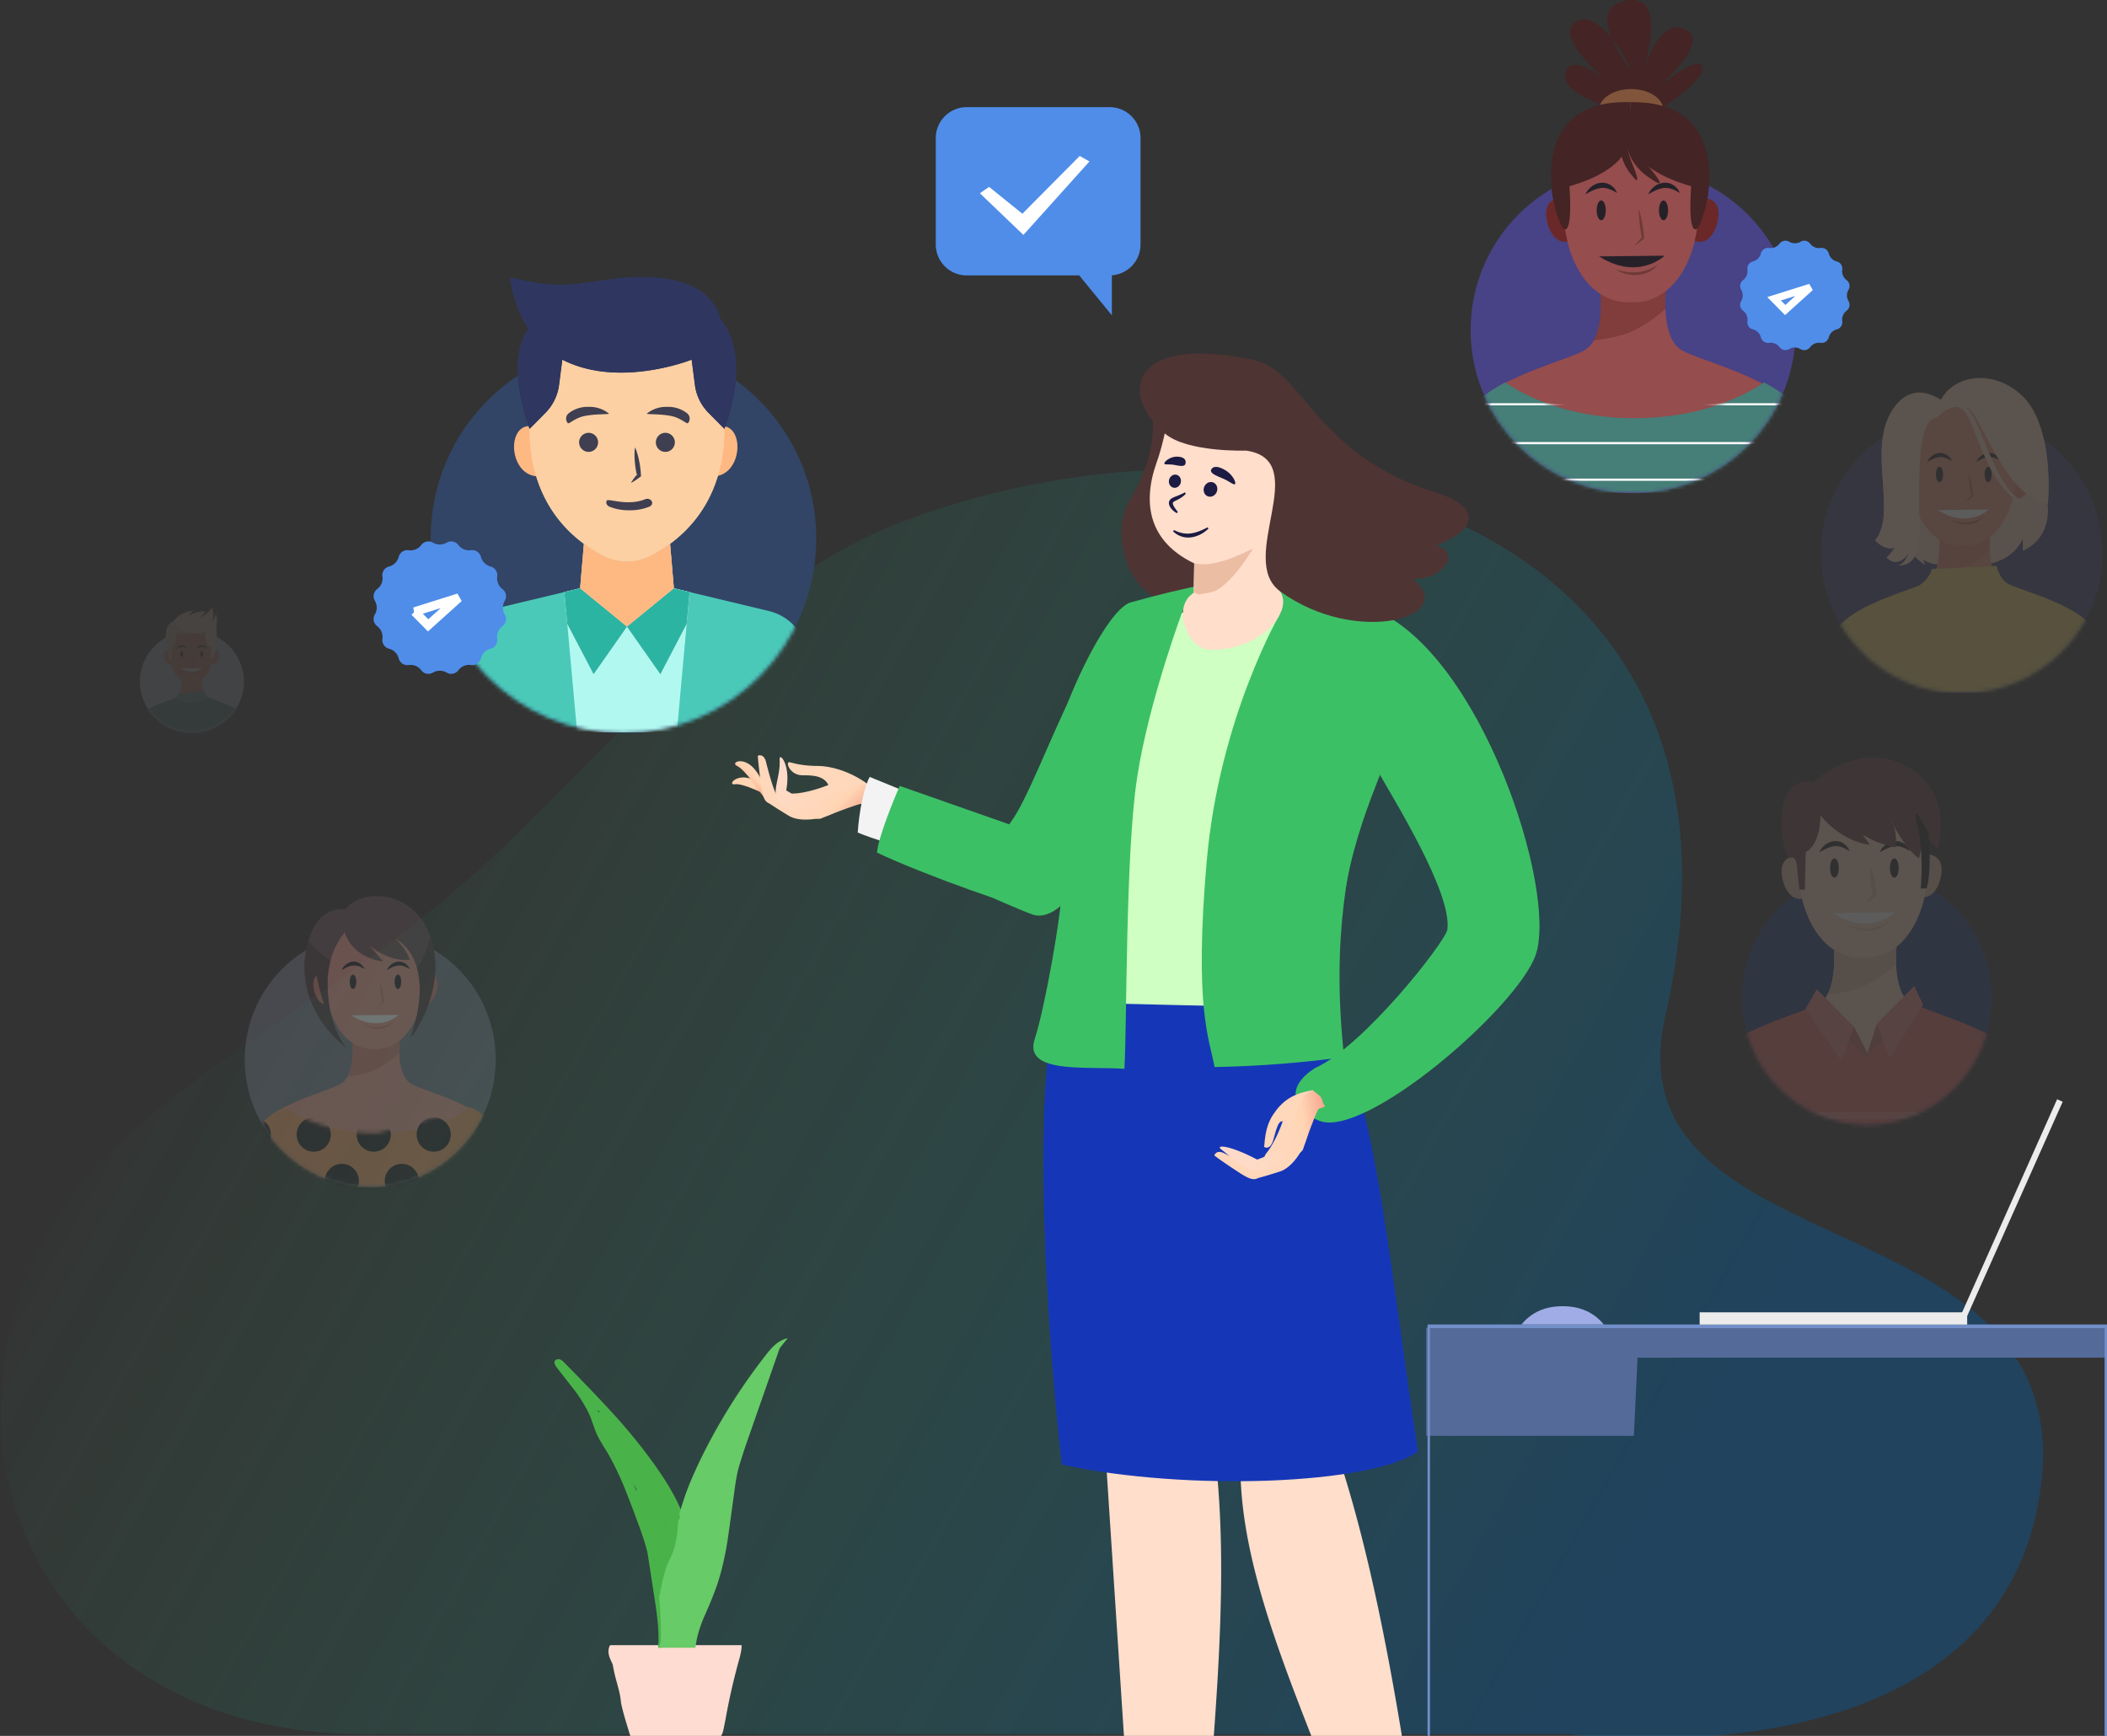 <svg width="551" height="454" xmlns="http://www.w3.org/2000/svg" xmlns:xlink="http://www.w3.org/1999/xlink"><rect width="100%" height="100%" fill="#333333" stroke="none"/><defs><ellipse id="b" cx="13.606" cy="13.361" rx="13.606" ry="13.361"/><ellipse id="d" cx="32.815" cy="33.29" rx="32.815" ry="33.29"/><ellipse id="n" cx="32.641" cy="33.234" rx="32.641" ry="33.234"/><ellipse id="r" cx="42.5" cy="42.674" rx="42.5" ry="42.674"/><ellipse id="v" cx="50.423" cy="50.9" rx="50.423" ry="50.9"/><ellipse id="x" cx="36.817" cy="36.661" rx="36.817" ry="36.661"/><linearGradient x1="85.293%" y1="69.327%" x2="9.41%" y2="40.502%" id="a"><stop stop-color="#04599D" offset="0%"/><stop stop-color="#27C070" stop-opacity="0" offset="100%"/></linearGradient><linearGradient x1="90.419%" y1="28.5%" x2=".104%" y2="83.192%" id="j"><stop stop-color="#FEDBC9" offset="9.7%"/><stop stop-color="#FFD5B4" offset="71.52%"/><stop stop-color="#F69E89" offset="99.44%"/></linearGradient><linearGradient x1="72.122%" y1="48.634%" x2="17.759%" y2="50.745%" id="k"><stop stop-color="#FFD5B4" offset="32.12%"/><stop stop-color="#FDC7A9" offset="44.76%"/><stop stop-color="#F8A992" offset="76.56%"/><stop stop-color="#F69E89" offset="94.55%"/></linearGradient><linearGradient x1="49.751%" y1="51.426%" x2="37.63%" y2="35.293%" id="l"><stop stop-color="#FDB794" offset=".562%"/><stop stop-color="#FEC8A6" offset="32.64%"/><stop stop-color="#FFD5B4" offset="65.45%"/></linearGradient><linearGradient x1="90.419%" y1="26.507%" x2=".104%" y2="86.269%" id="m"><stop stop-color="#FEDBC9" offset="9.7%"/><stop stop-color="#FFD5B4" offset="71.52%"/><stop stop-color="#F69E89" offset="99.44%"/></linearGradient><path id="f" d="M0 0h71.338v39.351H0z"/><path d="M60.025 0c3.428 1.823 6.33 4.045 7.345 6.788 2.689 7.267 3.76 13.72 3.836 14.19H0c.076-.47 1.147-6.923 3.836-14.19C4.85 4.045 7.755 1.823 11.182 0c6.121 4.2 14.795 6.827 24.42 6.827" id="h"/><path d="M89.779 17.544C86.18 7.783 64.78 2.954 59.768 0c-.34.199-.693.38-1.045.566l-11.016 12.53L32.475 1.23C24.939 4.267 8.256 9.028 5.117 17.544 1.395 27.637 0 36.558 0 36.558h94.896s-1.396-8.92-5.117-19.014z" id="p"/><path d="M83.185 0c4.75 2.5 8.772 5.549 10.179 9.312 3.726 9.968 5.21 18.82 5.315 19.466H0c.105-.646 1.59-9.498 5.316-19.466 1.406-3.764 5.43-6.81 10.18-9.31C23.98 5.763 36 9.365 49.34 9.365 62.68 9.366 74.702 5.763 83.185 0z" id="t"/><path id="z" d="M0 0h77.085v56.012H0z"/></defs><g fill="none" fill-rule="evenodd"><path d="M167.47 185.423c-39.633 39.775-45.547 48.135-94.44 81.53-28.497 19.462-50.963 35.922-62.034 57.937-31.095 61.839 5.943 128.629 83.553 128.629h315.494s111.657 14.99 123.203-63.276c11.546-78.267-113.495-56.737-97.988-124.663 30.33-132.851-103.953-165.157-199.174-129.311-25.417 9.568-49.58 30.054-68.615 49.154z" fill="url(#a)" opacity=".4" transform="translate(.264)"/><g opacity=".1"><g transform="translate(36.578 164.923)"><mask id="c" fill="#fff"><use xlink:href="#b"/></mask><use fill="#CFD8EF" xlink:href="#b"/><g mask="url(#c)"><path d="M27.602 23.132c-1.23-3.215-8.753-4.75-10.07-5.683-1.692-1.196-1.154-5.159-1.154-5.159l-2.767.071-2.768-.07s.538 3.962-1.153 5.158c-1.317.932-8.84 2.468-10.07 5.683-1.23 3.215-1.692 6.056-1.692 6.056h31.366s-.462-2.841-1.692-6.056" fill="#EB8F75"/><path d="M10.33 16.711c1.296-.129 2.598-.384 3.726-.998a12.702 12.702 0 002.25-1.57c-.04-1.018.072-1.853.072-1.853l-2.767.071-2.768-.07s.383 2.82-.513 4.42" fill="#E7836B"/><path d="M27.82 23.087c-1.198-3.132-8.323-4.681-9.992-5.629-1.318.746-2.926 1.185-4.663 1.185a9.622 9.622 0 01-4.131-.907c-2.34.968-8.314 2.508-9.402 5.351-1.24 3.239-1.704 6.1-1.704 6.1h31.596s-.465-2.861-1.704-6.1" fill="#467E78"/><path d="M9.034 17.736s1.007-.636 1.237-1.62l6.666-.313s.23 1.297 1.149 1.789c0 0-4.866 2.702-9.052.144" fill="#59A79C"/><path d="M8.964 6.113c-.447-1.349-1.506-1.037-1.605-1.004-.104.012-1.198.17-1.009 1.575.19 1.413 1.033 2.18 1.824 1.954.814-.125 1.24-1.168.79-2.525m9.156 0c.446-1.349 1.504-1.037 1.604-1.004.104.012 1.198.17 1.009 1.575-.19 1.413-1.034 2.18-1.824 1.954-.814-.125-1.24-1.168-.79-2.525" fill="#E7836B"/><path d="M19.042 3.991c-.554-5.912-5.176-5.581-5.611-5.537-.436-.044-5.058-.375-5.612 5.537-.557 5.948 2.167 9.832 5.612 9.619 3.444.213 6.168-3.671 5.61-9.619" fill="#EB8F75"/><path d="M14.091 6.01c.033.095.058.191.085.287.029.095.052.192.075.288.045.193.084.387.12.581.032.195.066.39.09.585.028.195.048.392.066.588l.004.051-.032.027c-.122.102-.247.2-.372.298-.13.093-.255.192-.39.28.098-.126.206-.242.31-.363.106-.117.214-.232.325-.345l-.028.078c-.04-.194-.077-.388-.107-.583a11.455 11.455 0 01-.134-1.176c-.005-.1-.01-.198-.011-.297-.002-.1-.005-.199 0-.3" fill="#B46957"/><path d="M10.755 9.865l5.484-.056s-2.193 2.1-5.484.056" fill="#FFFFFE"/><path d="M12.161 10.937s.059.012.16.039c.1.022.242.077.415.103.086.014.178.03.274.05.095.025.203.017.309.032.107.01.217.023.33.014.112-.005.227-.004.34-.012l.335-.052c.113-.01.215-.055.319-.08.102-.032.205-.051.292-.098.09-.04.176-.076.257-.11.083-.03.147-.075.21-.109l.16-.092c.09-.05.144-.077.144-.077s-.04.041-.116.112l-.139.126c-.054.048-.111.11-.192.151a7.87 7.87 0 01-.25.15c-.087.06-.193.094-.3.133l-.164.06-.084.03-.089.016-.36.063c-.123.006-.246.004-.367.005-.12.009-.237-.019-.35-.035-.113-.02-.223-.027-.323-.064a8.367 8.367 0 01-.28-.093 1.04 1.04 0 01-.223-.097l-.165-.086c-.092-.049-.143-.08-.143-.08" fill="#B46957"/><path d="M10.555 6.099c0 .445.17.806.38.806s.38-.36.38-.806c0-.445-.17-.806-.38-.806s-.38.36-.38.806m5.216 0c0 .445.17.806.38.806s.38-.36.38-.806c0-.445-.17-.806-.38-.806s-.38.36-.38.806M9.623 4.78s.066-.194.272-.418c.054-.052.108-.117.18-.169a1.44 1.44 0 01.231-.158c.083-.054.184-.087.282-.128.105-.024.21-.06.323-.063.056-.003.112-.007.167-.008.056.005.111.014.166.021.111.007.21.057.307.089.097.035.174.098.252.144.08.045.131.116.188.168a.75.75 0 01.133.159c.034.05.06.097.082.135.042.076.062.12.062.12s-.048-.02-.125-.06c-.038-.02-.084-.044-.133-.074-.047-.032-.11-.053-.171-.083-.064-.024-.124-.067-.198-.084-.073-.018-.142-.055-.22-.067-.077-.009-.152-.038-.232-.035-.04-.002-.08-.003-.119-.008l-.12.01c-.08-.003-.16.027-.241.035-.078.027-.16.039-.235.07a2.281 2.281 0 00-.222.088c-.073.028-.137.064-.202.09l-.171.089-.135.072-.12.065m5.252 0s.066-.194.271-.418c.054-.052.108-.117.18-.169a1.45 1.45 0 01.232-.158c.083-.054.184-.087.282-.128.105-.024.21-.06.323-.063.055-.003.111-.007.167-.008.056.005.111.014.166.021.11.007.21.057.307.089.096.035.174.098.252.144.08.045.13.116.187.168a.757.757 0 01.133.159c.035.05.06.097.082.135.043.076.063.12.063.12s-.049-.02-.125-.06c-.038-.02-.084-.044-.133-.074-.047-.032-.11-.053-.171-.083-.065-.024-.125-.067-.199-.084-.073-.018-.142-.055-.219-.067-.078-.009-.152-.038-.233-.035-.04-.002-.079-.003-.118-.008l-.12.01c-.081-.003-.16.027-.242.035-.077.027-.16.039-.234.07a2.306 2.306 0 00-.222.088c-.073.028-.138.064-.202.09l-.171.089a31.572 31.572 0 00-.256.137" fill="#262129"/><path d="M19.074 7.242c1.586-3.823.897-8.383.897-8.383.551-1.811-.138-3.488-.138-3.488 0 1.14-1.035 2.549-1.035 2.549.897-1.342.138-4.024.138-4.024-.551 1.006-2.965 2.75-2.965 2.75l1.173-1.677c-2.759-.134-4.482 1.207-4.482 1.207l1.31-1.408c-3.724.335-5.24 2.816-5.24 2.816C4.938-.873 7.834 7.51 7.834 7.51h.413V4.425s1.38-.67 1.31-4.091c0 0 3.448 1.073 7.586 0 0 0-.483 3.487 1.517 3.823l-.07 3.152.483-.067" fill="#F8D2B3"/><path d="M8.248 7.51h-.413S6.777 4.446 6.777 1.683c0-1.808.454-3.489 1.954-4.099 0 0 .059-.093.176-.243.344.915.914 1.71 1.813 2.317A12.54 12.54 0 0012.876.801C10.886.744 9.559.334 9.559.334L9.56.58c0 3.207-1.313 3.845-1.313 3.845V7.51" fill="#EDC3A4"/></g></g><path d="M46.909 181.634c1.295-.128 2.598-.384 3.726-.997a12.702 12.702 0 002.25-1.57c-.041-1.019.072-1.853.072-1.853l-2.768.07-2.767-.07s.383 2.82-.513 4.42m-1.367-10.598c-.447-1.349-1.505-1.036-1.604-1.004-.104.012-1.198.17-1.01 1.575.19 1.413 1.034 2.18 1.825 1.954.813-.125 1.239-1.168.789-2.525m9.156 0c.447-1.349 1.505-1.036 1.604-1.004.104.012 1.198.17 1.01 1.575-.191 1.414-1.034 2.18-1.825 1.955-.814-.126-1.239-1.17-.79-2.526" fill="#E7836B"/><path d="M55.62 168.915c-.554-5.913-5.175-5.582-5.611-5.537-.436-.045-5.057-.376-5.611 5.537-.558 5.947 2.166 9.832 5.611 9.618 3.445.214 6.169-3.67 5.611-9.618" fill="#EB8F75"/><path d="M50.67 170.933c.033.095.058.191.085.287.028.096.051.192.074.289.045.192.084.386.12.58a13.13 13.13 0 01.156 1.174l.004.05-.032.028c-.122.101-.246.2-.372.297-.13.094-.254.192-.39.28.099-.126.207-.241.31-.362.106-.117.215-.233.325-.346l-.028.078a11.48 11.48 0 01-.106-.583c-.033-.194-.057-.39-.082-.586-.022-.196-.04-.392-.052-.59-.005-.099-.011-.198-.012-.297-.001-.1-.005-.199 0-.299" fill="#B46957"/><path d="M47.333 174.789l5.485-.056s-2.194 2.099-5.485.056" fill="#FFFFFE"/><path d="M48.74 175.86s.058.012.159.039c.1.023.243.077.416.103.086.015.178.03.274.05.094.026.203.018.308.032.108.01.218.024.33.014.113-.004.227-.004.34-.012l.336-.051c.113-.01.214-.056.318-.081.102-.032.206-.05.293-.097.09-.041.176-.077.256-.11.083-.03.148-.075.21-.11l.16-.091c.09-.05.144-.078.144-.078s-.04.042-.116.112l-.138.126c-.055.048-.112.11-.192.151a7.87 7.87 0 01-.25.15c-.088.06-.193.094-.3.133l-.165.06-.084.03-.088.016-.361.063c-.123.007-.246.004-.366.006-.121.008-.238-.02-.35-.035-.113-.021-.224-.027-.323-.065-.1-.03-.194-.063-.28-.092a1.04 1.04 0 01-.223-.098l-.166-.086c-.091-.048-.143-.079-.143-.079" fill="#B46957"/><path d="M47.134 171.022c0 .446.17.807.38.807.209 0 .379-.361.379-.807 0-.445-.17-.806-.38-.806s-.38.361-.38.806m5.217 0c0 .446.17.807.379.807.21 0 .38-.361.38-.807 0-.445-.17-.806-.38-.806s-.38.361-.38.806m-6.147-1.319s.066-.193.271-.417c.054-.053.108-.117.18-.17a1.44 1.44 0 01.232-.158c.082-.054.184-.087.282-.127.105-.025.21-.061.322-.064.056-.003.112-.007.168-.007.056.005.11.013.165.02.112.007.21.057.308.09.096.034.174.097.252.143.08.045.13.117.187.169a.75.75 0 01.133.158c.035.05.06.098.082.135.043.076.063.12.063.12s-.049-.02-.126-.06c-.037-.02-.084-.044-.132-.073-.048-.032-.11-.054-.172-.083-.064-.024-.124-.067-.198-.084-.073-.019-.142-.055-.22-.067-.077-.01-.151-.039-.232-.035a2.377 2.377 0 01-.119-.008l-.12.01c-.08-.004-.16.026-.24.034-.079.027-.16.039-.236.071a2.281 2.281 0 00-.221.088c-.073.027-.138.063-.203.09l-.17.088a48.828 48.828 0 00-.256.137m5.253 0s.066-.193.27-.417c.055-.053.109-.117.18-.17a1.52 1.52 0 01.232-.158c.083-.054.184-.087.282-.127.105-.025.21-.061.323-.064.056-.003.112-.007.167-.007.056.005.111.013.166.02.111.007.21.057.307.09.097.034.174.097.252.143.08.045.131.117.187.169a.757.757 0 01.134.158c.034.05.06.098.082.135.042.076.062.12.062.12s-.048-.02-.125-.06c-.038-.02-.084-.044-.133-.073-.047-.032-.11-.054-.17-.083-.065-.024-.125-.067-.2-.084-.072-.019-.141-.055-.219-.067-.077-.01-.152-.039-.232-.035-.04-.002-.08-.004-.119-.008l-.12.01c-.08-.004-.16.026-.241.034-.078.027-.16.039-.235.071a2.306 2.306 0 00-.222.088c-.072.027-.137.063-.202.09l-.171.088-.135.072-.12.065" fill="#262129"/><path d="M55.653 172.165c1.586-3.823.896-8.383.896-8.383.552-1.81-.138-3.488-.138-3.488 0 1.14-1.034 2.549-1.034 2.549.896-1.341.138-4.024.138-4.024-.552 1.006-2.965 2.75-2.965 2.75l1.172-1.677c-2.758-.134-4.482 1.207-4.482 1.207l1.31-1.408c-3.723.335-5.24 2.817-5.24 2.817-3.793 1.542-.897 9.925-.897 9.925h.414v-3.085s1.379-.67 1.31-4.09c0 0 3.448 1.072 7.585 0 0 0-.483 3.487 1.517 3.822l-.069 3.152.483-.067" fill="#F8D2B3"/><path d="M44.827 172.433h-.414s-1.058-3.063-1.057-5.827c0-1.808.454-3.488 1.954-4.098 0 0 .058-.093.175-.243.344.914.914 1.709 1.813 2.316a12.54 12.54 0 002.156 1.144c-1.99-.058-3.317-.468-3.317-.468l.003.246c0 3.207-1.313 3.845-1.313 3.845v3.085" fill="#EDC3A4"/></g><g opacity=".3"><g transform="translate(64 243.838)"><mask id="e" fill="#fff"><use xlink:href="#d"/></mask><use fill="#767D8E" xlink:href="#d"/><g mask="url(#e)"><g transform="translate(-1.006 27.361)"><mask id="g" fill="#fff"><use xlink:href="#f"/></mask><path d="M66.883 25.266c-2.773-7.493-19.73-11.071-22.699-13.243C40.372 9.235 41.585 0 41.585 0l-6.238.165L29.11 0s1.212 9.235-2.6 12.023c-2.969 2.172-19.926 5.75-22.698 13.243C1.04 32.759 0 39.38 0 39.38h70.695s-1.04-6.621-3.812-14.114" fill="#EC9A91" mask="url(#g)"/><path d="M27.954 10.302c2.92-.3 5.855-.895 8.398-2.325a28.572 28.572 0 005.07-3.659C41.331 1.945 41.585 0 41.585 0l-6.238.165L29.11 0s.863 6.573-1.156 10.302" fill="#D38075" mask="url(#g)"/><path d="M67.498 25.162c-1.015-2.743-3.917-4.966-7.345-6.788-6.12 4.201-14.795 6.828-24.422 6.828-9.626 0-18.3-2.627-24.421-6.827-3.428 1.822-6.331 4.043-7.346 6.787C1.17 32.71.124 39.38.124 39.38h71.214s-1.047-6.67-3.84-14.218" fill="#EC9763" mask="url(#g)"/></g><g transform="translate(-.878 45.735)"><mask id="i" fill="#fff"><use xlink:href="#h"/></mask><path d="M45.834 7.148c0 2.479 1.998 4.489 4.463 4.489s4.464-2.01 4.464-4.489c0-2.478-1.999-4.488-4.464-4.488-2.465 0-4.463 2.01-4.463 4.488m-15.687 0c0 2.479 1.998 4.489 4.463 4.489s4.464-2.01 4.464-4.489c0-2.478-1.999-4.488-4.464-4.488-2.465 0-4.463 2.01-4.463 4.488m-15.687 0c0 2.479 1.998 4.489 4.463 4.489s4.464-2.01 4.464-4.489c0-2.478-1.999-4.488-4.464-4.488-2.465 0-4.463 2.01-4.463 4.488m-15.687 0c0 2.479 1.998 4.489 4.463 4.489S7.7 9.627 7.7 7.148c0-2.478-2-4.488-4.464-4.488-2.465 0-4.463 2.01-4.463 4.488m62.748 0c0 2.479 1.998 4.489 4.463 4.489 2.466 0 4.463-2.01 4.463-4.489 0-2.478-1.997-4.488-4.463-4.488-2.465 0-4.463 2.01-4.463 4.488m-8.336 12.145c0 2.48 1.999 4.488 4.464 4.488 2.464 0 4.463-2.009 4.463-4.488 0-2.479-1.999-4.488-4.463-4.488-2.465 0-4.464 2.01-4.464 4.488m-15.687 0c0 2.48 1.999 4.488 4.464 4.488 2.465 0 4.463-2.009 4.463-4.488 0-2.479-1.998-4.488-4.463-4.488s-4.464 2.01-4.464 4.488m-15.687 0c0 2.48 1.999 4.488 4.464 4.488 2.465 0 4.463-2.009 4.463-4.488 0-2.479-1.998-4.488-4.463-4.488s-4.464 2.01-4.464 4.488m-15.687 0c0 2.48 1.998 4.488 4.463 4.488 2.466 0 4.463-2.009 4.463-4.488 0-2.479-1.997-4.488-4.463-4.488-2.465 0-4.463 2.01-4.463 4.488m62.748 0c0 2.48 1.999 4.488 4.464 4.488 2.464 0 4.463-2.009 4.463-4.488 0-2.479-1.999-4.488-4.463-4.488-2.465 0-4.464 2.01-4.464 4.488" fill="#262129" mask="url(#i)"/></g><path d="M44.503 12.964c1.008-3.143 3.393-2.415 3.617-2.34.234.028 2.7.396 2.274 3.67-.429 3.295-2.33 5.08-4.112 4.555-1.834-.292-2.792-2.723-1.779-5.885" fill="#D38075"/><path d="M46.583 8.02C45.335-5.76 34.918-4.988 33.936-4.884c-.983-.104-11.4-.876-12.648 12.904-1.256 13.86 4.884 22.913 12.648 22.415 7.764.498 13.903-8.554 12.647-22.415" fill="#EC9A91"/><path d="M35.424 12.724c.075.222.131.445.193.669.063.223.115.447.167.672.103.45.19.901.27 1.354.074.453.15.906.204 1.363.062.455.109.913.148 1.371l.01.119-.073.063c-.275.236-.555.466-.839.693-.292.218-.573.448-.877.653.22-.294.464-.563.696-.845.24-.273.484-.542.734-.805l-.063.181a27.48 27.48 0 01-.24-1.358c-.075-.453-.128-.91-.183-1.366-.05-.457-.092-.915-.119-1.375-.012-.23-.026-.46-.026-.693-.003-.231-.012-.462-.002-.696" fill="#D38075"/><path d="M27.904 21.71l12.362-.131s-4.944 4.892-12.362.13" fill="#FFFFFE"/><path d="M31.074 24.206s.132.028.36.09c.226.053.547.18.936.24.194.035.402.072.618.118.213.059.457.04.696.075.242.021.49.054.744.033.253-.01.51-.01.766-.028l.756-.12c.254-.023.483-.131.718-.19.229-.074.463-.118.66-.226.2-.095.396-.179.577-.256.187-.069.333-.175.474-.254l.36-.214c.203-.119.326-.182.326-.182s-.092.098-.262.262c-.087.08-.192.18-.313.293-.123.112-.252.256-.433.353-.172.11-.36.23-.564.351-.196.137-.434.217-.676.309l-.37.139-.19.07-.2.037-.812.148c-.276.014-.553.007-.825.012-.273.019-.536-.045-.79-.082-.255-.048-.503-.063-.727-.151a17.88 17.88 0 01-.631-.214 2.363 2.363 0 01-.503-.227l-.373-.201a8.1 8.1 0 01-.322-.185" fill="#D38075"/><path d="M27.455 12.932c0 1.038.383 1.879.855 1.879.473 0 .856-.841.856-1.88 0-1.037-.383-1.878-.856-1.878-.472 0-.855.841-.855 1.879m11.756 0c0 1.038.383 1.879.856 1.879.472 0 .855-.841.855-1.88 0-1.037-.383-1.878-.855-1.878-.473 0-.856.841-.856 1.879M25.355 9.857s.148-.45.61-.973c.123-.122.244-.272.405-.394a3.27 3.27 0 01.524-.369c.186-.126.414-.203.635-.296.237-.058.472-.143.727-.148.127-.007.253-.017.378-.018.125.011.25.03.373.048.25.016.473.132.692.207.219.081.393.228.568.336.18.105.295.271.423.392.123.126.231.242.3.369.077.119.136.228.185.315.096.177.14.281.14.281s-.108-.05-.281-.142c-.086-.047-.19-.101-.3-.17-.106-.075-.248-.125-.386-.194-.145-.056-.28-.156-.447-.196-.164-.043-.32-.128-.494-.155-.175-.022-.343-.09-.524-.082-.09-.005-.179-.008-.268-.019l-.271.023c-.182-.008-.36.062-.543.081-.176.062-.36.09-.53.166a5.05 5.05 0 00-.5.203c-.163.064-.309.148-.455.212-.141.075-.27.144-.386.204l-.303.167-.272.152m11.838 0s.15-.45.612-.973c.121-.122.243-.272.404-.394.153-.132.327-.258.524-.369.186-.126.414-.203.635-.296.236-.058.472-.143.727-.148.126-.007.252-.017.378-.018.125.011.25.03.373.048.25.016.473.132.692.207.219.081.393.228.568.336.18.105.296.271.423.392.123.126.231.242.3.369.077.119.136.228.185.315.096.177.14.281.14.281s-.109-.05-.282-.142c-.085-.047-.19-.101-.299-.17-.106-.075-.248-.125-.386-.194-.145-.056-.28-.156-.447-.196-.164-.043-.32-.128-.494-.155-.175-.022-.343-.09-.524-.082-.09-.005-.178-.008-.268-.019l-.27.023c-.183-.008-.362.062-.544.081-.176.062-.36.09-.53.166a5.04 5.04 0 00-.5.203c-.163.064-.31.148-.455.212l-.386.204-.303.167-.273.152" fill="#262129"/><path d="M25.53-2.614s.309 8.71 10.672 10.265l-3.558-4.2s4.95 4.355 10.518 3.733c0 0-.774-2.8-3.712-5.443 0 0 10.98 4.822 4.02 25.663 0 0 8.044-10.11 6.033-22.397C47.113-9.602 34.637-11.082 29.242-8.37c-4.64 2.333-3.712 5.755-3.712 5.755" fill="#6B545B"/><path d="M27.231-5.88S18.947-8.355 16.25 3.762c-2.32 10.42 2.32 20.064 10.362 26.44 0 0-4.64-4.51-4.949-16.02-.31-11.51 6.805-17.108 9.435-18.197C33.727-5.103 27.23-5.88 27.23-5.88" fill="#6B545B"/><path d="M44.582 23.643l.022-.086-.022.086m.023-.087" fill="#A09D9E"/><path d="M45.02 21.765c1.147-5.468.871-9.53.007-12.511l.002-.003c.863 2.983 1.138 7.046-.01 12.513" fill="#AC706B"/><path d="M43.47 27.404l.016-.044.002-.01.014-.041.004-.01.012-.037.003-.008.014-.042.003-.01.014-.043.002-.004.012-.04.004-.01.013-.04.004-.011.01-.035.005-.012.012-.038a1.863 1.863 0 00.03-.095l.006-.014.011-.036a.662.662 0 01.016-.048l.005-.017.01-.03.005-.017.012-.036.005-.016.007-.024.008-.025c.003-.008.006-.02.01-.028l.005-.019a.606.606 0 00.009-.027l.008-.024.007-.024.006-.019a.713.713 0 01.017-.052l.007-.023.009-.028.007-.023.006-.021.007-.02.01-.035.005-.015.011-.037.006-.017.007-.023.004-.014a2.06 2.06 0 00.013-.041l.004-.013a.486.486 0 00.01-.034l.015-.046c0-.004.002-.006.003-.01l.013-.043.004-.013.007-.025.003-.009.015-.048.001-.005.026-.083a1.897 1.897 0 00.017-.056c0-.004 0-.005.002-.008l.024-.082a.04.04 0 01.003-.008l.023-.08a.06.06 0 01.004-.01l.012-.043.004-.012.023-.08.003-.01.015-.05v-.002a.478.478 0 01.008-.027l.002-.005.014-.048c0-.004.002-.007.003-.011l.022-.078.003-.01.014-.049.002-.003a.478.478 0 01.008-.028v-.002l.014-.05.004-.012a1.462 1.462 0 00.015-.052l.007-.025c0-.004.002-.006.003-.01a1.52 1.52 0 00.015-.053l.021-.077.004-.013.012-.044.003-.007a1.938 1.938 0 01.02-.075l.005-.016c.002-.007.003-.015.006-.022l.008-.03.005-.02.005-.018.01-.033.004-.017.006-.021.006-.02a2.563 2.563 0 00.012-.047l.01-.035c0-.005.002-.01.004-.015l.006-.023.004-.015.01-.034a.327.327 0 00.004-.017l.006-.02a.762.762 0 01.008-.032l.005-.018.005-.02.007-.025a.472.472 0 00.01-.041c.004-.01.006-.02.009-.031a.239.239 0 00.004-.018l.007-.023.004-.017.01-.032c0-.006.002-.011.003-.017l.007-.026.004-.014.008-.033.004-.012.009-.037.002-.009a.825.825 0 00.009-.032l.002-.01.01-.038.003-.009.01-.04v-.001l.01-.041.002-.004.01-.042.001-.004.022-.086v-.001c.155-.613.294-1.21.416-1.792 1.147-5.467.872-9.53.009-12.513 1.662-2.553 2.864-5.23 3.532-8.05.394 1.157.715 2.42.942 3.806a24.8 24.8 0 01.323 4.012c-.004 10.401-6.355 18.385-6.355 18.385" fill="#4E3F46"/><path d="M26.612 30.204c-.023-.023-.892-.88-1.897-2.77 1.018 1.915 1.897 2.77 1.897 2.77" fill="#A09D9E"/><path d="M21.66 14.029c-.055-2.534.253-4.778.795-6.75l.003.002c-.542 1.971-.853 4.214-.799 6.748" fill="#AC706B"/><path d="M26.612 30.204c-6.636-5.262-10.956-12.749-10.96-21.061a24.65 24.65 0 011.01-6.971c.038.057.073.115.112.172 1.286 1.856 3.034 3.19 4.89 4.431.257.172.52.34.787.504-.539 1.972-.845 4.216-.792 6.75v.029l.001.01v.02l.001.015v.033l.001.016.001.032c.175 6.5 1.73 10.766 3.052 13.25 1.005 1.89 1.874 2.747 1.897 2.77" fill="#4E3F46"/><path d="M18.762 11.343c-.546.521-.985 1.413-.785 2.952.32 2.456 1.458 4.072 2.755 4.518-.892-2.601-1.471-5.313-1.97-7.47" fill="#D38075"/></g></g><path d="M108.503 256.802c1.008-3.142 3.393-2.415 3.617-2.34.234.028 2.7.396 2.274 3.671-.429 3.294-2.33 5.079-4.112 4.555-1.834-.293-2.792-2.724-1.779-5.886" fill="#D38075"/><path d="M110.583 251.858c-1.248-13.78-11.665-13.007-12.647-12.903-.983-.104-11.4-.876-12.648 12.903-1.256 13.861 4.884 22.914 12.648 22.416 7.764.498 13.903-8.555 12.647-22.416" fill="#EC9A91"/><path d="M99.424 256.562c.075.222.131.446.193.669.063.223.115.448.167.672.103.45.19.902.27 1.354.074.453.15.907.204 1.363.062.455.109.913.148 1.371l.01.12-.073.062c-.275.236-.555.466-.839.693-.292.218-.573.448-.877.654.22-.295.464-.564.696-.846.24-.273.484-.542.734-.805l-.063.182a27.48 27.48 0 01-.24-1.358c-.075-.454-.128-.91-.183-1.367-.05-.456-.092-.915-.119-1.375-.012-.23-.026-.46-.026-.692-.003-.232-.012-.463-.002-.697" fill="#D38075"/><path d="M91.904 265.547l12.362-.13s-4.944 4.892-12.362.13" fill="#FFFFFE"/><path d="M95.074 268.044s.132.029.36.091c.226.053.547.18.936.24.194.034.402.071.618.117.213.06.457.04.696.075.242.022.49.054.744.033.253-.01.51-.01.766-.028l.756-.12c.254-.023.483-.13.718-.19.229-.073.463-.117.66-.226.2-.094.396-.178.577-.256.187-.068.333-.175.474-.253l.36-.215c.203-.118.326-.182.326-.182s-.092.098-.262.262l-.313.294c-.123.111-.252.256-.433.353-.172.11-.36.23-.564.35-.196.138-.434.217-.676.309l-.37.14-.19.07-.2.036c-.267.05-.54.098-.812.148-.276.015-.553.008-.825.012-.273.02-.536-.044-.79-.081-.255-.049-.503-.064-.727-.152a17.88 17.88 0 01-.631-.214 2.363 2.363 0 01-.503-.227l-.373-.201c-.206-.114-.322-.185-.322-.185" fill="#D38075"/><path d="M91.455 256.77c0 1.038.383 1.88.855 1.88.473 0 .856-.842.856-1.88 0-1.038-.383-1.879-.856-1.879-.472 0-.855.841-.855 1.88m11.756-.001c0 1.038.383 1.88.856 1.88.472 0 .855-.842.855-1.88 0-1.038-.383-1.879-.855-1.879-.473 0-.856.841-.856 1.88m-13.856-3.075s.148-.451.61-.974c.123-.122.244-.272.405-.394a3.27 3.27 0 01.524-.369c.186-.125.414-.203.635-.296.237-.058.472-.143.727-.148.127-.007.253-.017.378-.018.125.012.25.031.373.048.25.016.473.132.692.207.219.082.393.228.568.336.18.105.295.271.423.392.123.126.231.242.3.37.077.118.136.227.185.314.096.178.14.282.14.282s-.108-.05-.281-.143c-.086-.047-.19-.101-.3-.17-.106-.075-.248-.125-.386-.194-.145-.056-.28-.155-.447-.195-.164-.044-.32-.128-.494-.156-.175-.022-.343-.09-.524-.082-.09-.005-.179-.008-.268-.019l-.271.023c-.182-.008-.36.062-.543.081-.176.063-.36.09-.53.166a5.05 5.05 0 00-.5.203c-.163.064-.309.149-.455.212l-.386.205-.303.167-.272.152m11.838 0s.15-.451.612-.974c.121-.122.243-.272.404-.394.153-.132.327-.258.524-.369.186-.125.414-.203.635-.296.236-.058.472-.143.727-.148.126-.007.252-.017.378-.018.125.012.25.031.373.048.25.016.473.132.692.207.219.082.393.228.568.336.18.105.296.271.423.392.123.126.231.242.3.37.077.118.136.227.185.314.096.178.14.282.14.282s-.109-.05-.282-.143c-.085-.047-.19-.101-.299-.17-.106-.075-.248-.125-.386-.194-.145-.056-.28-.155-.447-.195-.164-.044-.32-.128-.494-.156-.175-.022-.343-.09-.524-.082-.09-.005-.178-.008-.268-.019l-.27.023c-.183-.008-.362.062-.544.081-.176.063-.36.09-.53.166a5.04 5.04 0 00-.5.203c-.163.064-.31.149-.455.212l-.386.205-.303.167-.273.152" fill="#262129"/><path d="M89.53 241.224s.309 8.71 10.672 10.266l-3.558-4.2s4.95 4.355 10.518 3.733c0 0-.774-2.8-3.712-5.444 0 0 10.98 4.822 4.02 25.663 0 0 8.044-10.11 6.033-22.397-2.39-14.609-14.866-16.088-20.261-13.376-4.64 2.333-3.712 5.755-3.712 5.755" fill="#6B545B"/><path d="M91.231 237.958s-8.284-2.474-10.981 9.643c-2.32 10.421 2.32 20.064 10.362 26.441 0 0-4.64-4.51-4.949-16.02-.31-11.51 6.805-17.109 9.435-18.198 2.629-1.088-3.867-1.866-3.867-1.866" fill="#6B545B"/><path d="M108.582 267.482l.022-.086-.022.086m.023-.088c.155-.613.294-1.21.417-1.79v-.001a44.78 44.78 0 01-.417 1.791" fill="#A09D9E"/><path d="M109.02 265.603c1.147-5.467.871-9.53.007-12.51l.002-.004c.863 2.983 1.138 7.046-.01 12.514" fill="#AC706B"/><path d="M107.47 271.242l.016-.044.002-.009.014-.042.004-.01.012-.037.003-.008.014-.041.003-.012.014-.042.002-.004.012-.039.004-.01.013-.042.004-.01.01-.035.005-.012.012-.037.004-.014a1.863 1.863 0 00.017-.05l.01-.031.005-.014.011-.037.006-.016a.617.617 0 01.01-.032l.005-.017.01-.03.005-.017.012-.036.005-.016.007-.024.008-.024.01-.029.005-.018a.606.606 0 00.009-.028l.008-.024.007-.024.006-.019a.713.713 0 01.017-.052l.007-.023.009-.028.007-.022.006-.022.007-.02.01-.034.005-.015.011-.037.006-.018.007-.023.004-.014c.005-.014.01-.027.013-.04l.004-.014a.486.486 0 00.01-.033l.015-.047.003-.01.013-.042.004-.013.007-.025.003-.01.015-.047.001-.006.026-.083c0-.003 0-.005.002-.008l.014-.048.003-.008.024-.081a.04.04 0 01.003-.008l.023-.081a5.124 5.124 0 01.016-.053l.004-.012.023-.079.003-.01.015-.05v-.002a.478.478 0 01.008-.028l.002-.005.014-.048.003-.01.022-.08.003-.008.014-.05.002-.003a.478.478 0 01.008-.028v-.001l.014-.05.004-.013a1.462 1.462 0 00.015-.052l.007-.025.003-.01.012-.043a.129.129 0 00.003-.01l.021-.077.004-.013.012-.043c0-.003.002-.005.003-.008a1.938 1.938 0 01.02-.075l.005-.015c.002-.007.003-.015.006-.022l.008-.03.005-.02.005-.018.01-.034.004-.017.006-.021.006-.02a2.563 2.563 0 00.012-.047l.01-.035c0-.004.002-.01.004-.014l.006-.023.004-.015.01-.034a.327.327 0 00.004-.018l.006-.02a.762.762 0 01.008-.031l.005-.018.005-.02.007-.026a.472.472 0 00.01-.04l.009-.032a.239.239 0 00.004-.017l.007-.024.004-.017.01-.032c0-.006.002-.011.003-.017l.007-.026.004-.014.008-.033.004-.012a4.248 4.248 0 00.02-.078l.002-.01.01-.037.003-.01.01-.04.01-.042.002-.003.01-.042.001-.004.022-.086v-.002c.155-.613.294-1.21.416-1.791 1.147-5.468.872-9.53.009-12.514 1.662-2.553 2.864-5.23 3.532-8.05.394 1.157.715 2.42.942 3.806.224 1.368.323 2.71.323 4.012-.004 10.401-6.355 18.385-6.355 18.385" fill="#4E3F46"/><path d="M90.612 274.042c-.023-.022-.892-.88-1.897-2.77 1.018 1.915 1.897 2.77 1.897 2.77" fill="#A09D9E"/><path d="M85.66 257.867c-.055-2.534.253-4.778.795-6.75l.003.003c-.542 1.97-.853 4.213-.799 6.747" fill="#AC706B"/><path d="M90.612 274.042c-6.636-5.262-10.956-12.749-10.96-21.06a24.65 24.65 0 011.01-6.972c.038.057.073.116.112.172 1.286 1.856 3.034 3.19 4.89 4.432.257.172.52.34.787.504-.539 1.971-.845 4.215-.792 6.75v.029l.001.01v.02l.001.014v.033l.001.016.001.032c.175 6.5 1.73 10.766 3.052 13.25 1.005 1.89 1.874 2.748 1.897 2.77" fill="#4E3F46"/><path d="M82.762 255.181c-.546.521-.985 1.413-.785 2.952.32 2.457 1.458 4.072 2.755 4.519-.892-2.602-1.471-5.314-1.97-7.471" fill="#D38075"/></g><path d="M301.246 103.075c1.263 13.677-1.118 19.162-5.495 27.257-5.966 8.683-.64 25.783 9.976 27.05 7.744.923 19.018-1.295 19.516-5.482.499-4.188-3.713-8.126-3.72-8.742l12.247 2.43-32.524-42.513z" fill="#4F3434"/><path d="M298.048 274.207l-10.294 85.187 9.232 141.594c-.312.422-.62.84-.924 1.246-.235.322-.47.633-.71.941a47.438 47.438 0 01-1.688 2.111c-.253.301-.505.592-.765.876-4.16 4.585-9.533 5.693-13.938 6.766-3.409.83-6.035 1.239-8.35 5.796a2.401 2.401 0 00-.173.433c-.491 1.63.765 3.36 2.557 3.32l40.397-1.264a3.895 3.895 0 003.785-4.288l-2.695-17.636s0-.028-.01-.073c.979-34.428 8.768-84.882 2.383-125.097 0 0 7.856-43.605 7.7-45.436-.149-1.83-26.507-54.476-26.507-54.476m33.389 70.033c1.755 15.154-8.813 24.145-7.059 39.296.025 37.94 26.604 81.654 35.594 119.961.297 1.267-1.966 13.317-1.706 14.577 3.993 4.27 15.37 10.292 16.589-9.396-5.09-33.078-11.416-86.54-24.517-126.782l8.274-40.121-27.175 2.464z" fill="#FFDECB" fill-rule="nonzero"/><path d="M275.002 270.315c-4.104 20.374-1.868 72.462 2.661 112.724 32.808 7.117 81.09 5.187 93.15-3.421-8.049-52.513-12.142-102.967-25.001-112.259-13.62-13.666-66.837-10.63-70.81 2.956" fill="#1537B7"/><path d="M335.445 164.185s-2.184 24.69-7.416 55.715c-5.232 31.026 1.557 43.478 1.557 43.478l-40.822-.969s2.665-36.234 7.087-58.425c4.422-22.194 9.447-44.36 9.447-44.36l10.852 1.658 18.692-.305.603 3.208z" fill="#CFFFC2"/><path d="M362.962 162.406c7.716 31.487-18.458 50.49-11.461 114.05-10.354 1.437-22.181 2.412-33.874 2.61-1.488-7.811-5.353-15.716-2.076-53.656 3.28-37.94 19.433-65.312 19.433-65.312l-3.055.571-14.233.305-8.263-1.658s-9.025 23.987-12.09 44.208c-3.067 20.221-2.596 64.505-3.309 76.009-10.024-.72-26.569 1.447-23.416-7.915 2.325-6.914 7.139-32.344 7.367-42.644.408-18.46-4.588-26.654-1.453-37.376 3.463-11.846 12.945-31.552 18.855-33.964 27.922-7.825 56.08-12.369 67.575 4.772" fill="#3CC065" fill-rule="nonzero"/><path d="M360.868 202.648c-6.114 15.74-13.72 35.176-9.807 70.728-3.429.478-3.83-3.06-7.526-2.696.298-26.73 5.633-54.607 13.513-75.68l3.82 7.648z" fill="#3CC065" fill-rule="nonzero"/><path d="M312.298 147.345l-.142 7.638-1.11.945c-4.35 4.662.36 14.238 5.315 13.94 4.941.242 9.43-1.208 12.82-3.395 5.212-3.36 7.842-8.465 5.561-11.843l-1.637-1.824-.36-10.808c.648-.038 5.354-2.713 6.752-3.142 1.398-.433 3.457-3.129 3.595-5.98.138-2.849-4.267-1.928-4.267-1.928 5.333-7.299 11.375-13.262 3.54-19.834-7.83-6.572-25.818-10.41-25.818-10.41l-10.827-3.751c1.377 3.737-.464 16.2-3.246 23.983-3.945 11.068-1.754 20.862 9.824 26.41" fill="#FFDECB"/><path d="M314.91 127.357c-.384 1.002.04 2.098.947 2.445.907.348 1.955-.181 2.34-1.183.385-1.002-.04-2.098-.947-2.445-.906-.348-1.955.181-2.34 1.183zm-9.178-1.884c-.23.925.264 1.85 1.103 2.059.839.209 1.71-.374 1.94-1.299.23-.925-.264-1.849-1.103-2.058-.842-.211-1.708.37-1.94 1.298zm11.008-2.638c-.39.822.937 1.424 2.917 2.254 1.98.83 3.128 1.978 3.347 1.448.219-.53-.732-2.475-2.58-3.566-1.9-1.129-3.215-1.113-3.684-.136zm-6.713-1.64c-.175.892-1.255.722-2.835.414-1.579-.31-2.825.074-2.697-.483.128-.557 1.65-1.713 3.283-1.692 1.684.017 2.455.698 2.25 1.76zm-.177 7.587c-.56.318-1.133.556-1.726.802l-.89.358c-.306.119-.637.248-.988.506a1.46 1.46 0 00-.456.567c-.118.246-.13.52-.1.75.08.461.263.784.48 1.09.435.605 1.006 1.003 1.568 1.354l.278-.297c-.393-.54-.8-1.041-1.07-1.545-.127-.247-.237-.53-.244-.715-.012-.191.03-.237.194-.392.352-.268 1.084-.531 1.632-.884.581-.336 1.147-.756 1.592-1.284l-.27-.31zm5.943 9.133c-1.429.749-2.866 1.397-4.368 1.586-1.498.21-2.984-.14-4.412-.874l-.242.326a5.488 5.488 0 002.182 1.347c.835.281 1.74.346 2.606.223 1.741-.244 3.294-1.124 4.472-2.284l-.238-.324z" fill="#1B1B43" fill-rule="nonzero"/><path d="M327.645 143.504s-6.125 10.503-11.153 11.455c-5.028.952-2.46.25-4.332.024l.142-7.638c3.463.557 6.855.284 15.343-3.841" fill="#EBBDA3"/><path d="M359.432 159.506c27.78 11.521 47.881 73.071 42.189 90.17-4.786 13.872-44.805 48.4-56.73 43.41-5.75-2.406-9.702-8.12-1.048-13.733 12.64-5.596 33.932-32.763 34.656-36.21 1.311-9.77-14.468-34.729-18.735-42.436-6.163-11.133-16.51-43.755-.332-41.2" fill="#3CC065" fill-rule="nonzero"/><g fill-rule="nonzero"><path d="M317.558 302.194c.663-1.664 2.566-.583 2.566-.583 6.377 3.225 7.857 3.456 7.864 3.449 2.39.866 2.153-2.388 3.25-3.544.28-.292 2.405-3.082 4.198-8.219-1.328-.426-1.938 3.331-2.57 5.196-.585 1.723-1.628 1.918-2.307 1.438.215-.424 0-4.784 2.305-8.311 2.396-3.664 5.205-5.673 10.503-6.487.355.687-1.088 1.191-.644 1.85.662.98 1.263 1.998 2.038 2.906.133.193.072-.368.21-.182-1.583 2.362-2.747 5.935-3.06 7.24-.977 4.035-4.106 8.414-7.09 9.402-2.985.988-5.83 1.758-5.83 1.758-1.577.792-2.97-.08-7.025-2.81-4.033-2.725-4.408-3.103-4.408-3.103z" fill="#FFD7BB"/><path d="M27.469.633c.108-2.007-2.255.712-4.153 8.833-2.537 1.496-6.098 2.84-7.976 2.987-.786-.797-2.31-1.751-4.561-1.594C8.036 9.275 4.496 7.8 2.206 7.8c-.207.03-1.858.767-2.173.797.167.472-.128 2.135 0 2.627.305 1.142.895 1.28 1.072 2.46.078.325 1.907-1.121 1.966-.797a133.812 133.812 0 0110.372 3.887c1.504.384 5.918-1.495 8.68-2.853 5.624-2.756 5.022-7.235 5.346-13.287z" fill="url(#j)" transform="scale(-1 1) rotate(49 -475.065 -229.907)"/></g><path d="M325.929 117.852s-15.538.523-21.33-4.499c-12.146-10.44-8.886-25.984 23.046-19.253 13.534 2.853 15.866 24.732 48.023 34.782 11.91 3.724 10.495 9.694.042 13.746 7.131 2.52.238 9.503-6.36 8.666 12.574 10.074-14.652 17.916-34.604 3.34-11.482-8.417 8.696-34.155-8.817-36.782" fill="#4F3434"/><path d="M254.015 232.064c3.819 2.146 14.114 6.509 16.21 7.176 3.998 1.273 8.938-3.175 9.549-5.805 2.77-9.468 7.446-15.071 13.115-19.84 4.121-3.464 2.662-16.22 5.495-28.607 2.797-12.22 9.956-24.087 4.204-27.039-16.356-2.742-29.743 45.592-38.31 57.146-5.28 7.121-9.546 11.947-10.263 16.969z" fill="#3CC065"/><g fill-rule="nonzero"><path d="M27.56 10.396s6.096-3.169 8.249-2.834c2.153.334-.472-3.09-4.66-1.22-4.188 1.86-8.573 6.307-3.589 4.054z" fill="url(#k)" transform="matrix(-1 0 0 1 228.027 197.543)"/><path d="M29.015 9.943s4.159-6.19 6.214-7.134c2.054-.935-1.849-2.805-4.837 1.18-2.98 3.986-4.906 10.727-1.377 5.954z" fill="url(#l)" transform="matrix(-1 0 0 1 228.027 197.543)"/><path d="M198.176 197.646c1.691-.59 2.124 1.554 2.124 1.554 1.75 6.928 2.546 8.198 2.556 8.198.914 2.371 3.215.059 4.807.128.403.02 3.903-.207 8.956-2.224-1.19-2.54-4.492-2.54-6.744-2.54-3.283 0-4.463-3.414-3.52-3.404.728 0 2.537.925 7.472.964 4.464.04 10.067 2.145 14.157 5.61-.285.718-1.612-.04-1.819.728-.304 1.141-.678 2.263-.855 3.444-.059.226.324-.187.275.04-2.821.353-6.282 1.82-7.471 2.44-3.687 1.909-9.045 2.42-11.749.816a123.952 123.952 0 01-5.151-3.247c-1.632-.67-1.888-2.293-2.487-7.144-.59-4.832-.55-5.363-.55-5.363z" fill="#FFD7BB"/><path d="M24.149 1.067c.108-2.007-3.028 1.437-1.72 8.109-2.537 1.496-5.211 2.922-7.089 3.07-.786-.797-2.31-1.752-4.561-1.594-2.743-1.584-6.283-3.06-8.573-3.06-.207.029-1.858.767-2.173.797.167.472-.128 2.135 0 2.627.305 1.141.895 1.28 1.072 2.46.078.325 1.907-1.122 1.966-.797a133.812 133.812 0 0110.372 3.887c1.504.384 5.918-1.496 8.68-2.854 5.624-2.755 1.701-6.593 2.026-12.645z" fill="url(#m)" transform="matrix(-1 0 0 1 228.027 197.543)"/><path d="M246.606 211.032l-19.171-7.84c-1.596 2.93-2.783 9.293-3.131 14.541 2.963 1.32 13.352 4.587 15.823 5.224 1.26.192.852-2.03 2.832-1.73 1.931-3.89 6.814-6.16 3.647-10.195z" fill="#F3F3F3"/><path d="M235.293 205.545c-1.548 3.494-5.675 13.629-5.95 17.436 12.152 5.812 39.057 15.23 39.44 14.377 2.988-6.64 1.248-10.111 1.176-19.646l-34.666-12.167z" fill="#3CC065"/></g><path fill="#546B99" d="M372.96 375.516h54.303l.97-20.435h122.291v-7.87H372.961z"/><path fill="#728FC9" d="M551 499.036h-.628V347.353H373.946v151.683h-.628V346.393H551v152.643"/><path fill="#ECECEC" fill-rule="nonzero" d="M537.953 287.489l1.462.652-25.05 56.204-1.462-.652z"/><path fill="#ECECEC" fill-rule="nonzero" d="M514.435 343.218v3.203h-69.963v-3.203z"/><path d="M408.64 341.617c-4.57 0-8.154 1.592-10.753 4.776h21.506c-2.6-3.184-6.184-4.776-10.753-4.776z" fill="#A0ACE6"/><g fill-rule="nonzero"><path d="M290.174 28.022h-37.37c-4.467 0-8.089 3.628-8.089 8.102V63.93c0 4.474 3.622 8.102 8.088 8.102h29.425l8.534 10.432V72.002a8.089 8.089 0 007.5-8.072V36.124c0-4.474-3.621-8.102-8.088-8.102z" fill="#4F8DE9"/><path fill="#FFF" d="M267.631 61.443l-11.382-10.894 2.408-1.675 8.708 7.025 14.984-15.111 2.56 1.432z"/></g><g opacity=".2"><g transform="translate(455.57 227.742)"><mask id="o" fill="#fff"><use xlink:href="#n"/></mask><use fill="#233E7E" xlink:href="#n"/><g mask="url(#o)"><path d="M74.212 52.362c-3.694-10.02-26.29-14.806-30.246-17.71-5.08-3.729-3.464-16.08-3.464-16.08l-8.311.222-8.313-.221s1.616 12.35-3.463 16.079c-3.957 2.904-26.552 7.69-30.246 17.71-3.695 10.02-5.08 18.875-5.08 18.875h94.203s-1.386-8.855-5.08-18.875" fill="#F8D2B3"/><path d="M22.338 32.35c3.891-.4 7.803-1.197 11.191-3.11 2.47-1.394 4.693-3.04 6.757-4.893-.122-3.173.216-5.774.216-5.774l-8.311.22-8.313-.22s1.15 8.79-1.54 13.777" fill="#E2BBA0"/><path d="M74.868 52.223c-3.599-9.76-24.998-14.59-30.012-17.544-.339.2-.692.381-1.044.566l-11.016 12.53-15.233-11.867c-7.535 3.038-24.218 7.8-27.357 16.315-3.722 10.094-5.117 19.014-5.117 19.014h94.896s-1.396-8.92-5.117-19.014" fill="#E3675F"/><g transform="translate(-14.911 34.68)"><mask id="q" fill="#fff"><use xlink:href="#p"/></mask><path fill="#E8897E" mask="url(#q)" d="M.696 30.236h93.816v-1.881H.696zm0 2.299h93.816v-.627H.696z"/></g><path fill="#C16B63" d="M29.276 40.878l3.52 6.897 2.485-7.733 1.864 3.762-4.556 4.808-5.177-4.599 1.864-3.135"/><path fill="#E8897E" d="M16.642 36.07l9.32 13.587 3.314-8.78-9.734-9.823-2.9 5.017m30.651-1.046l-8.698 13.796-3.314-8.78 9.734-9.823 2.278 4.807"/><path d="M18.233-.681c-1.342-4.204-4.521-3.23-4.819-3.129-.311.037-3.597.53-3.03 4.908.571 4.406 3.104 6.793 5.478 6.092 2.444-.391 3.722-3.643 2.371-7.871M44.281-1.1c1.343-4.202 4.522-3.23 4.82-3.128.311.037 3.597.529 3.03 4.908-.571 4.405-3.104 6.793-5.479 6.092-2.444-.392-3.721-3.643-2.37-7.871" fill="#E2BBA0"/><path d="M48.503-7.294C46.839-25.72 32.959-24.689 31.65-24.55c-1.31-.14-15.19-1.171-16.854 17.256-1.674 18.538 6.508 30.644 16.854 29.978 10.345.666 18.526-11.44 16.853-29.978" fill="#F8D2B3"/><path d="M33.633-1.002c.269.582.473 1.173.646 1.769.096.297.16.597.242.897.078.298.131.601.198.902.128.602.223 1.209.3 1.818.084.61.123 1.224.166 1.839l.023.32-.181.138c-.769.594-1.555 1.17-2.456 1.621.496-.885 1.107-1.645 1.736-2.388l-.158.459c-.13-.602-.263-1.204-.351-1.812a22.324 22.324 0 01-.217-1.83c-.02-.309-.053-.614-.06-.923-.004-.31-.027-.617-.018-.929a12.65 12.65 0 01.13-1.881" fill="#E2BBA0"/><path d="M23.612 11.014l16.473-.174s-6.587 6.543-16.473.174" fill="#FFFFFE"/><path d="M27.837 14.353s.175.042.476.128c.3.074.725.25 1.244.334.258.048.536.1.824.164.285.08.61.058.93.104.322.03.655.077.994.048.338-.014.683-.011 1.025-.036l1.011-.164c.34-.03.646-.176.959-.255.307-.1.62-.162.88-.31.269-.127.528-.242.77-.348.248-.094.442-.239.628-.346l.477-.292c.268-.162.429-.249.429-.249s-.124.128-.354.344l-.42.387c-.164.148-.337.338-.579.466-.23.145-.481.302-.753.462-.261.182-.578.286-.9.407l-.49.184-.252.094-.266.048-1.08.195c-.366.02-.734.012-1.095.017-.362.027-.711-.056-1.05-.105-.337-.064-.667-.081-.966-.197a26.64 26.64 0 01-.84-.28 3.191 3.191 0 01-.672-.296l-.5-.263c-.276-.148-.43-.24-.43-.24" fill="#E2BBA0"/><path d="M23.013-.724c0 1.387.511 2.513 1.14 2.513.63 0 1.14-1.126 1.14-2.513 0-1.388-.51-2.513-1.14-2.513-.629 0-1.14 1.125-1.14 2.513m15.666 0c0 1.387.51 2.513 1.14 2.513.63 0 1.14-1.126 1.14-2.513 0-1.388-.51-2.513-1.14-2.513-.63 0-1.14 1.125-1.14 2.513M20.215-4.836s.198-.602.815-1.302c.162-.163.324-.363.538-.526a4.27 4.27 0 01.698-.494c.249-.168.552-.272.846-.397.316-.077.63-.19.97-.197.168-.01.336-.022.503-.024.167.016.333.041.497.064.334.022.63.176.922.277.291.109.524.305.758.449.24.14.392.363.562.524.164.169.309.324.4.494.103.158.182.304.247.422.128.237.187.375.187.375s-.145-.066-.375-.19c-.114-.063-.253-.136-.4-.228-.141-.1-.33-.167-.514-.258-.194-.076-.373-.21-.596-.262-.218-.058-.426-.17-.658-.209-.233-.028-.457-.12-.698-.109-.12-.007-.238-.01-.357-.025l-.361.03c-.243-.01-.482.084-.725.109-.233.083-.48.12-.705.221a6.717 6.717 0 00-.666.272c-.218.086-.412.2-.607.283l-.514.275a93.724 93.724 0 00-.767.426m15.776 0s.198-.602.814-1.302c.162-.163.325-.363.54-.526a4.32 4.32 0 01.696-.494c.249-.168.553-.272.847-.397.316-.077.63-.19.97-.197.167-.01.336-.022.502-.024.168.016.334.041.498.064.334.022.63.176.922.277.291.109.523.305.757.449.24.14.393.363.563.524.164.169.309.324.4.494.103.158.182.304.247.422.127.237.187.375.187.375s-.146-.066-.375-.19c-.114-.063-.253-.136-.4-.228-.142-.1-.33-.167-.514-.258-.194-.076-.374-.21-.596-.262-.219-.058-.426-.17-.659-.209-.232-.028-.456-.12-.697-.109-.12-.007-.238-.01-.357-.025l-.362.03c-.242-.01-.48.084-.724.109-.234.083-.48.12-.705.221a6.767 6.767 0 00-.666.272c-.218.086-.412.2-.607.283l-.514.275c-.156.086-.292.16-.404.223l-.363.203" fill="#262129"/><path d="M20.536-14.466s5.012 6.643 12.881 7.688l-1.864-2.717s3.107 2.299 8.491 3.344c0 0 1.036-3.763-1.449-7.734 0 0 3.52 7.734 7.662 10.66 0 0 1.657-5.435-.414-8.57 0 0 1.32 1.477 5.256 6.284 0 0 4.405-13.489-6.364-20.804-10.77-7.316-22.263-.715-25.991 3.256 0 0-6.632-2.261-8.156 6.694-1.262 7.416 1.524 13.116 1.524 13.116s2.33-1.551 2.33 3.257l.544 4.919h1.45l.206-9.824s3.687-1.417 3.894-9.569" fill="#262129"/><path d="M46.717 4.654l1.565-.052c1.426-5.16.46-14.516.46-14.516s-4.839-9.708-2.899-1.88c1.603 6.465 1.05 14.437.874 16.448" fill="#262129"/></g></g><path d="M477.907 260.093c3.892-.402 7.803-1.198 11.191-3.11 2.47-1.394 4.693-3.04 6.757-4.893-.122-3.174.217-5.775.217-5.775l-8.312.22-8.312-.22s1.15 8.79-1.54 13.778" fill="#E2BBA0"/><path fill="#C16B63" d="M484.845 268.62l3.52 6.898 2.485-7.734 1.864 3.763-4.556 4.807-5.177-4.599 1.864-3.135"/><path fill="#E8897E" d="M472.211 263.813l9.32 13.586 3.314-8.779-9.734-9.823-2.9 5.016m30.651-1.045l-8.698 13.795-3.314-8.779 9.734-9.824 2.278 4.808"/><path d="M473.802 227.061c-1.342-4.203-4.52-3.23-4.818-3.129-.312.037-3.598.53-3.03 4.908.57 4.406 3.103 6.793 5.478 6.092 2.443-.391 3.721-3.642 2.37-7.87m26.048-.419c1.343-4.203 4.522-3.23 4.82-3.129.312.037 3.598.53 3.03 4.909-.571 4.405-3.104 6.792-5.479 6.09-2.443-.39-3.72-3.642-2.37-7.87" fill="#E2BBA0"/><path d="M504.072 220.448c-1.664-18.427-15.544-17.395-16.853-17.256-1.31-.139-15.19-1.17-16.854 17.256-1.673 18.538 6.508 30.645 16.854 29.979 10.346.666 18.526-11.441 16.853-29.979" fill="#F8D2B3"/><path d="M489.202 226.74c.269.582.473 1.173.647 1.77.095.296.16.597.24.896.08.298.132.601.2.902.127.602.223 1.21.3 1.819.083.609.123 1.224.166 1.838l.022.32-.18.139c-.77.593-1.555 1.168-2.457 1.62.496-.884 1.107-1.645 1.736-2.387l-.158.458c-.13-.602-.263-1.204-.35-1.812a22.324 22.324 0 01-.218-1.83c-.019-.308-.052-.614-.06-.923-.004-.31-.027-.617-.017-.929a12.76 12.76 0 01.129-1.88" fill="#E2BBA0"/><path d="M479.182 238.757l16.472-.175s-6.587 6.543-16.472.175" fill="#FFFFFE"/><path d="M483.406 242.096s.175.041.476.128c.3.073.725.25 1.244.333.258.048.536.1.825.164.284.08.61.058.928.104.324.03.656.077.995.048.338-.014.683-.011 1.025-.036l1.011-.163c.34-.03.646-.177.959-.256.307-.1.62-.162.88-.31.27-.127.528-.242.77-.348.248-.093.442-.239.628-.346l.477-.292c.268-.161.429-.249.429-.249s-.124.128-.354.344l-.419.388c-.165.147-.338.337-.58.465-.23.145-.481.303-.753.462-.261.183-.577.286-.9.408l-.49.183-.252.094-.266.048-1.08.196c-.366.02-.734.011-1.095.017-.362.026-.711-.057-1.05-.106-.337-.064-.667-.081-.966-.197a26.64 26.64 0 01-.84-.28 3.191 3.191 0 01-.671-.296l-.5-.263c-.276-.148-.431-.24-.431-.24" fill="#E2BBA0"/><path d="M478.583 227.018c0 1.388.51 2.513 1.14 2.513.63 0 1.14-1.125 1.14-2.513s-.51-2.513-1.14-2.513c-.63 0-1.14 1.125-1.14 2.513m15.665 0c0 1.388.51 2.513 1.14 2.513.63 0 1.14-1.125 1.14-2.513s-.51-2.513-1.14-2.513c-.63 0-1.14 1.125-1.14 2.513m-18.464-4.112s.199-.602.815-1.301c.162-.164.324-.364.539-.527.203-.177.436-.346.697-.494.249-.168.552-.272.846-.396.316-.078.63-.191.97-.198.168-.01.336-.022.503-.024.167.016.334.042.498.064.333.022.63.176.922.277.29.109.523.305.757.45.24.14.393.362.562.523.164.17.309.324.4.495.103.158.182.304.247.421.128.237.188.376.188.376s-.146-.067-.376-.19c-.114-.064-.253-.136-.4-.229-.14-.1-.33-.166-.514-.258-.193-.075-.373-.209-.596-.261-.218-.059-.426-.172-.658-.21-.233-.028-.457-.12-.698-.108-.119-.007-.238-.011-.357-.025l-.36.029c-.244-.01-.482.084-.725.11-.234.082-.48.12-.705.22a6.717 6.717 0 00-.667.273c-.218.085-.412.198-.607.282l-.513.275-.405.223c-.23.13-.363.203-.363.203m15.776 0s.198-.602.814-1.301c.162-.164.325-.364.54-.527a4.32 4.32 0 01.697-.494c.248-.168.552-.272.846-.396.316-.078.63-.191.97-.198.167-.01.336-.022.502-.024.168.016.334.042.498.064.334.022.63.176.923.277.29.109.522.305.756.45.24.14.394.362.563.523.164.17.309.324.4.495.103.158.182.304.247.421.127.237.187.376.187.376s-.145-.067-.375-.19c-.114-.064-.253-.136-.4-.229-.141-.1-.33-.166-.514-.258-.193-.075-.374-.209-.596-.261-.219-.059-.426-.172-.659-.21-.232-.028-.456-.12-.697-.108-.12-.007-.238-.011-.357-.025l-.362.029c-.242-.01-.48.084-.723.11-.235.082-.48.12-.706.22a6.767 6.767 0 00-.666.273c-.218.085-.412.198-.607.282l-.514.275a144.972 144.972 0 00-.767.426" fill="#262129"/><path d="M476.106 213.277s5.011 6.642 12.88 7.687l-1.864-2.717s3.107 2.3 8.492 3.344c0 0 1.035-3.762-1.45-7.734 0 0 3.52 7.734 7.663 10.66 0 0 1.657-5.434-.415-8.57 0 0 1.32 1.477 5.256 6.285 0 0 4.405-13.49-6.364-20.805-10.77-7.316-22.263-.715-25.99 3.257 0 0-6.633-2.262-8.157 6.693-1.262 7.417 1.524 13.117 1.524 13.117s2.33-1.552 2.33 3.256l.544 4.92h1.45l.206-9.825s3.687-1.417 3.895-9.568" fill="#6B3F3F"/><path d="M502.286 232.396l1.565-.052c1.426-5.16.46-14.515.46-14.515s-4.838-9.709-2.899-1.882c1.603 6.467 1.05 14.438.874 16.45" fill="#262129"/></g><g fill-rule="nonzero"><path d="M193.316 433.959c.447-1.61.659-2.84.635-3.691h-34.389a2.68 2.68 0 00-.423 1.348c-.07.64.07 1.384.423 2.236.165.355.389.852.671 1.49a40.77 40.77 0 00.989 4.366c.518 1.893.8 3.016.847 3.371.118.497.236 1.278.353 2.343.212 1.112.636 2.732 1.271 4.862l.989 3.265c.212.686.447 1.1.706 1.242.165.094.33.07.494-.071.142.094.295.165.46.213.423.142.8.059 1.13-.249 2.8.024 5.59.06 8.367.107.612.118 1.294.142 2.048.07.14-.023.294-.047.459-.07l7.59.07c.189-.047.389-.106.6-.177.377.048.648.071.813.071.4-.023.706-.153.918-.39.306-.26.577-.769.812-1.526.094-.402.306-1.432.635-3.088a165.93 165.93 0 013.602-15.792" fill="#FFDCD1"/><path d="M163.41 437.685a.4.4 0 00.142-.142l.07-.07a1.94 1.94 0 00-.07.531 4.242 4.242 0 01-.141-.319z" fill="#EBEBEB"/><path d="M145.527 357.554c.29.371.562.725.818 1.06a3376.31 3376.31 0 014.197 5.374c1.826 2.521 3.166 4.854 4.02 6.999.047.165.296.872.746 2.12.308.873.581 1.568.818 2.086.342.771 1.066 2.044 2.17 3.818.05.07.097.14.142.212 1.091 1.807 2.158 3.822 3.201 6.044.084.19.167.366.25.53.37.817.738 1.653 1.102 2.51.9 2.168 2.122 5.338 3.663 9.51 1.423 3.793 2.324 6.61 2.704 8.447l1.885 12.23c.45 2.994.723 5.174.818 6.54.19 2.168.201 4.136.035 5.904h1.032c.095-.142.178-.307.249-.495.237-.566.355-1.25.355-2.05.024-3.535-.13-7.047-.462-10.534l-.142-1.556c.38-.73.735-1.661 1.067-2.792v-.106c.498-1.815.806-2.899.925-3.252.166-.472.438-1.108.818-1.91.426-.871.711-1.496.853-1.873.498-1.249.878-2.698 1.138-4.347.143-1.014.273-2.44.392-4.278a.676.676 0 00.355-.318c.143-.283.119-.648-.07-1.096a.312.312 0 01-.036-.14c-.925-2.593-2.443-5.562-4.553-8.909-2.002-3.136-4.337-6.376-7.007-9.72a5.827 5.827 0 01-.213-.283 171.887 171.887 0 00-4.553-5.444 74.67 74.67 0 01-.57-.636c-3.058-3.44-7.73-8.354-14.013-14.74a4.805 4.805 0 00-.782-.707 1.635 1.635 0 00-.463-.213 1.118 1.118 0 00-.782 0c-.285.095-.475.248-.57.46-.165.353-.011.872.463 1.555m11.417 11.877a4.194 4.194 0 00-.498-.176l-.142-.495c.213.212.427.436.64.671m8.643 18.488l.854 1.555c0 .212.024.424.071.636a102.92 102.92 0 00-.925-2.191m8.394 10.78h.107l-.035.319a6.87 6.87 0 01-.072-.318z" fill="#49B34A"/><path d="M194.862 378.462l9.023-25.83A103.75 103.75 0 01206 350c-1.128.213-2.232.783-3.313 1.708-.752.664-1.61 1.624-2.573 2.881a154.12 154.12 0 00-16.708 26.648c-1.41 2.94-2.503 5.384-3.278 7.328-.823 2.088-1.657 4.554-2.503 7.4 0 .048.012.095.035.143.188.45.212.818.07 1.103a.673.673 0 01-.352.32c-.117 1.85-.246 3.285-.387 4.305-.259 1.66-.635 3.118-1.128 4.376-.141.379-.423 1.008-.846 1.885-.376.807-.646 1.447-.811 1.921-.117.356-.423 1.447-.916 3.273v.107c-.353 1.542-.658 3-.917 4.376.33 3.51.482 7.044.458 10.602 0 .806-.117 1.494-.352 2.063-.07.19-.153.356-.247.498h9.623c.023-.237.07-.533.14-.889.26-1.945.917-4.21 1.975-6.795 1.292-2.917 2.22-5.123 2.784-6.617 1.41-3.606 2.538-7.922 3.384-12.95.188-1.091.811-5.539 1.868-13.342.306-2.395.635-4.328.987-5.799.259-1.02.882-3.048 1.869-6.083z" fill="#67CB67"/></g><g transform="translate(384.578 43.652)"><mask id="s" fill="#fff"><use xlink:href="#r"/></mask><use fill="#484286" xlink:href="#r"/><g mask="url(#s)"><path d="M86.216 65.814c-3.842-10.278-27.34-15.187-31.456-18.166-5.282-3.825-3.602-16.493-3.602-16.493l-8.644.226-8.645-.226s1.681 12.668-3.601 16.493C26.152 50.627 2.653 55.536-1.19 65.814c-3.84 10.279-5.282 19.361-5.282 19.361H91.5s-1.44-9.082-5.283-19.36" fill="#954D4D"/><path d="M32.268 45.287c4.046-.412 8.115-1.228 11.638-3.19 2.568-1.43 4.88-3.118 7.027-5.018-.127-3.256.225-5.924.225-5.924l-8.644.226-8.645-.226s1.196 9.016-1.601 14.132" fill="#6E3A35"/><path d="M86.898 65.671C85.491 61.91 81.47 58.86 76.72 56.36c-8.483 5.763-20.503 9.366-33.845 9.366-13.34 0-25.36-3.603-33.843-9.365-4.75 2.5-8.774 5.547-10.18 9.31-3.871 10.355-5.323 19.504-5.323 19.504H92.22s-1.451-9.15-5.322-19.504" fill="#467E78"/><g transform="translate(-6.465 56.36)"><mask id="u" fill="#fff"><use xlink:href="#t"/></mask><path fill="#FFFFFE" mask="url(#u)" d="M1.284 6.007h95.199v-.57h-95.2zm0 19.724h97.42v-.569H1.283zm-1.286-9.563h98.705v-.57H-.002z"/></g><path d="M27.998 11.405c-1.396-4.311-4.702-3.313-5.011-3.21-.325.039-3.742.543-3.152 5.036.594 4.518 3.228 6.967 5.698 6.248 2.541-.402 3.87-3.737 2.465-8.074m28.598 0c1.396-4.311 4.702-3.313 5.012-3.21.324.039 3.742.543 3.151 5.036-.594 4.518-3.227 6.967-5.697 6.248-2.542-.402-3.87-3.737-2.466-8.074" fill="#6E3A35"/><path d="M59.478 4.623c-1.73-18.903-16.165-17.844-17.527-17.701-1.361-.143-15.797-1.202-17.527 17.7-1.74 19.015 6.768 31.433 17.527 30.75 10.76.683 19.268-11.735 17.527-30.75" fill="#95514D"/><path d="M44.014 11.076c.103.304.182.61.267.917.088.306.16.614.232.922.142.617.263 1.237.373 1.857.103.622.208 1.244.284 1.87.086.625.15 1.252.205 1.881l.014.163-.102.086c-.38.325-.768.64-1.162.952-.405.298-.794.614-1.215.896.305-.404.643-.773.964-1.16.333-.374.672-.744 1.017-1.104l-.087.249c-.125-.62-.24-1.24-.333-1.863-.104-.622-.177-1.249-.254-1.874a37.44 37.44 0 01-.164-1.887c-.017-.316-.036-.632-.037-.95-.004-.318-.016-.634-.002-.955" fill="#6E3A35"/><path d="M33.593 23.402l17.131-.18s-6.85 6.712-17.131.18" fill="#FFFFFE"/><path d="M37.986 26.827s.183.039.498.124c.313.072.759.247 1.298.329.268.048.557.098.856.161.296.08.634.056.964.103.336.03.68.074 1.031.045.35-.014.708-.012 1.062-.038l1.048-.165c.352-.031.67-.18.994-.26.318-.101.642-.162.914-.31.28-.13.55-.245.801-.352.26-.093.461-.24.657-.348l.5-.294c.28-.162.45-.249.45-.249s-.127.134-.363.359l-.433.403c-.17.153-.349.35-.6.484-.238.151-.5.315-.782.481-.272.188-.601.297-.937.423l-.512.191-.263.097-.277.05-1.127.203c-.382.02-.766.01-1.143.016-.379.027-.742-.06-1.095-.111-.352-.067-.695-.088-1.007-.208-.314-.098-.607-.2-.875-.294a3.29 3.29 0 01-.696-.311l-.518-.276c-.285-.156-.445-.253-.445-.253" fill="#6E3A35"/><path d="M32.97 11.36c0 1.425.531 2.579 1.186 2.579.654 0 1.185-1.154 1.185-2.578s-.53-2.577-1.185-2.577-1.186 1.153-1.186 2.577m16.292-.001c0 1.425.531 2.579 1.186 2.579.654 0 1.185-1.154 1.185-2.578s-.53-2.577-1.185-2.577-1.186 1.153-1.186 2.577M30.06 7.143s.205-.618.847-1.335c.168-.167.337-.373.56-.54.212-.182.454-.355.726-.506.258-.173.573-.28.88-.407.328-.08.654-.196 1.008-.203.175-.01.35-.023.522-.025.175.016.347.043.519.067.347.022.655.18.958.283.303.112.545.313.788.461.25.145.409.372.585.538.17.173.321.332.416.506.107.163.189.313.257.433.133.243.194.386.194.386s-.15-.07-.39-.196c-.118-.064-.263-.139-.415-.234-.148-.102-.344-.17-.535-.265-.202-.077-.389-.214-.62-.268-.227-.06-.444-.176-.685-.214-.242-.03-.475-.123-.726-.112-.123-.007-.247-.011-.37-.026l-.376.03c-.253-.01-.501.086-.754.113-.243.085-.498.123-.733.227a7.04 7.04 0 00-.693.278c-.226.088-.429.204-.631.29l-.535.282-.42.229-.377.208m16.406 0s.206-.618.847-1.335c.169-.167.337-.373.561-.54a4.45 4.45 0 01.725-.506c.258-.173.574-.28.88-.407.328-.08.655-.196 1.009-.203.174-.01.349-.023.522-.025.174.016.347.043.518.067.347.022.656.18.959.283.303.112.544.313.787.461.25.145.41.372.586.538.17.173.32.332.415.506.108.163.19.313.258.433.132.243.194.386.194.386s-.151-.07-.39-.196c-.12-.064-.263-.139-.416-.234-.147-.102-.343-.17-.535-.265-.2-.077-.388-.214-.62-.268-.227-.06-.443-.176-.684-.214-.243-.03-.475-.123-.727-.112-.123-.007-.246-.011-.37-.026l-.376.03c-.253-.01-.5.086-.753.113-.243.085-.5.123-.734.227a7.03 7.03 0 00-.692.278c-.227.088-.43.204-.632.29l-.534.282-.42.229-.378.208M33.59-16.519s-10.548-3.6-8.74-8.4c1.808-4.8 9.946 1.8 9.946 1.8s-13.563-11.7-6.932-15.001c6.63-3.3 14.166 12.9 14.166 12.9s-13.262-16.2-1.206-18.3c12.056-2.1 3.315 21.601 3.315 21.601s4.22-16.801 11.152-14.4c9.189 3.18-7.535 16.5-7.535 16.5s10.248-8.7 12.357-6.9c2.11 1.8-2.927 6.34-8.438 10.2-8.139 5.701-8.139 5.4-18.084 0" fill="#262129"/><path d="M33.587-14.888c0 3.019 3.76 5.467 8.4 5.467 4.64 0 8.4-2.448 8.4-5.467 0-3.02-3.76-5.467-8.4-5.467-4.64 0-8.4 2.447-8.4 5.467" fill="#EC9763"/><path d="M41.586-7.238S41.664.549 25.833 5.051c0 0 .97 11.9-1.292 11.256-2.262-.643-12.455-34.273 17.293-33.235l-.248 9.69" fill="#262129"/><path d="M41.586-7.238S41.848.549 57.679 5.051c0 0-.97 11.9 1.292 11.256 2.261-.643 12.164-33.729-17.137-33.235l-.248 9.69" fill="#262129"/><path d="M46.454-.197c-4.901-5.809-5.597-9.767-3.565-16.2a3.805 3.805 0 01-.592-.142c-2.19 5.375-3.94 14.378 5.328 19.954 0 0 4.799 3.463-1.17-3.612" fill="#262129"/><path d="M42.31-.738c-2.346-5.752-1.886-9.008 1.324-13.509a3.197 3.197 0 01-.425-.258c-3.064 3.636-6.707 10.206-.9 16.873 0 0 2.858 3.9.001-3.106" fill="#262129"/></g></g><path d="M416.846 88.94c4.047-.413 8.115-1.229 11.638-3.19 2.568-1.43 4.88-3.119 7.027-5.02-.126-3.255.226-5.923.226-5.923l-8.645.226-8.644-.226s1.196 9.016-1.602 14.132" fill="#813C3C"/><path d="M412.577 55.057c-1.396-4.311-4.702-3.313-5.012-3.21-.325.039-3.741.543-3.152 5.036.594 4.518 3.229 6.967 5.698 6.248 2.542-.402 3.87-3.737 2.466-8.074m28.598 0c1.395-4.311 4.702-3.313 5.011-3.21.325.039 3.742.543 3.152 5.036-.594 4.518-3.228 6.967-5.698 6.248-2.541-.402-3.87-3.737-2.465-8.074" fill="#6A2828"/><path d="M444.057 48.275c-1.73-18.903-16.166-17.844-17.527-17.701-1.362-.143-15.798-1.202-17.528 17.7-1.74 19.015 6.768 31.433 17.528 30.75 10.76.683 19.267-11.735 17.527-30.75" fill="#954D4D"/><path d="M428.592 54.728c.104.304.183.61.267.917.089.306.16.614.233.922.141.617.263 1.237.373 1.857.102.622.208 1.244.283 1.87.086.625.15 1.252.205 1.882l.014.162-.101.086c-.38.325-.769.64-1.163.952-.405.298-.794.614-1.215.896.305-.404.643-.773.965-1.16.333-.374.671-.744 1.017-1.104l-.087.249a37.35 37.35 0 01-.333-1.863c-.104-.622-.178-1.249-.254-1.874a37.44 37.44 0 01-.165-1.887c-.017-.316-.035-.632-.036-.95-.005-.318-.016-.634-.003-.955" fill="#6E3A35"/><path d="M418.171 67.054l17.132-.18s-6.85 6.712-17.132.18" fill="#262129"/><path d="M422.564 70.479s.183.039.498.124c.313.072.76.247 1.299.329.268.048.556.098.856.161.295.08.633.056.964.103.335.03.679.074 1.03.045.351-.014.709-.012 1.062-.038l1.048-.165c.352-.031.67-.18.995-.26.318-.101.642-.162.914-.31.279-.13.55-.245.8-.352.26-.093.462-.24.657-.348l.5-.294c.281-.162.45-.249.45-.249s-.126.134-.363.359l-.433.403c-.17.153-.349.35-.6.484-.238.151-.5.315-.782.481-.272.188-.6.297-.937.423l-.512.191-.262.097-.278.05-1.126.203c-.383.02-.767.01-1.143.016-.38.027-.743-.06-1.096-.111-.351-.067-.695-.088-1.006-.208-.315-.098-.608-.2-.875-.294a3.29 3.29 0 01-.697-.311l-.517-.276c-.286-.156-.446-.253-.446-.253" fill="#6E3A35"/><path d="M417.548 55.013c0 1.424.532 2.578 1.186 2.578.655 0 1.186-1.154 1.186-2.578s-.531-2.577-1.186-2.577c-.654 0-1.186 1.153-1.186 2.577m16.292 0c0 1.424.531 2.578 1.186 2.578.655 0 1.186-1.154 1.186-2.578s-.531-2.577-1.186-2.577c-.655 0-1.186 1.153-1.186 2.577m-19.202-4.218s.206-.618.847-1.335c.169-.167.338-.373.56-.54.212-.182.454-.355.726-.506.259-.173.574-.28.88-.407.328-.08.655-.196 1.009-.203.174-.01.349-.023.522-.025.174.016.347.043.518.067.347.022.655.18.959.283.302.112.544.313.787.461.25.145.409.372.585.538.17.173.321.332.416.506.108.163.19.313.257.433.133.243.194.386.194.386s-.15-.07-.39-.196c-.118-.064-.263-.139-.415-.234-.148-.102-.343-.17-.535-.265-.201-.077-.389-.214-.62-.268-.227-.06-.443-.176-.685-.214-.242-.03-.475-.123-.725-.112-.124-.007-.248-.011-.371-.026l-.376.03c-.252-.01-.5.086-.753.113-.244.085-.499.123-.734.227a7.04 7.04 0 00-.693.278c-.226.088-.428.204-.63.29l-.536.282-.42.229-.377.208m16.406 0s.207-.618.848-1.335c.168-.167.337-.373.56-.54a4.45 4.45 0 01.725-.506c.259-.173.575-.28.881-.407.328-.08.655-.196 1.008-.203.175-.01.349-.023.523-.025.174.016.347.043.517.067.347.022.656.18.96.283.302.112.543.313.787.461.25.145.409.372.585.538.17.173.32.332.416.506.108.163.19.313.257.433.132.243.194.386.194.386s-.15-.07-.39-.196c-.119-.064-.263-.139-.415-.234-.148-.102-.344-.17-.535-.265-.201-.077-.389-.214-.62-.268-.227-.06-.444-.176-.685-.214-.242-.03-.475-.123-.726-.112-.124-.007-.247-.011-.371-.026l-.375.03c-.253-.01-.5.086-.753.113-.244.085-.5.123-.734.227-.24.083-.474.175-.693.278-.227.088-.429.204-.631.29l-.535.282-.42.229-.378.208" fill="#262129"/><path d="M418.17 27.133s-10.55-3.6-8.741-8.4c1.808-4.8 9.945 1.8 9.945 1.8s-13.562-11.7-6.931-15c6.63-3.301 14.165 12.9 14.165 12.9S413.346 2.232 425.402.132c12.056-2.1 3.316 21.601 3.316 21.601s4.22-16.801 11.152-14.4c9.188 3.18-7.535 16.5-7.535 16.5s10.247-8.7 12.357-6.9c2.11 1.8-2.928 6.34-8.439 10.2-8.138 5.701-8.138 5.4-18.084 0" fill="#442424"/><path d="M418.165 28.764c0 3.019 3.761 5.467 8.4 5.467 4.64 0 8.4-2.448 8.4-5.467 0-3.02-3.76-5.467-8.4-5.467-4.639 0-8.4 2.447-8.4 5.467" fill="#81553B"/><path d="M426.164 36.414s.078 7.787-15.752 12.289c0 0 .969 11.9-1.293 11.256-2.261-.643-12.455-34.273 17.293-33.235l-.248 9.69" fill="#442424"/><path d="M426.164 36.414s.262 7.787 16.093 12.289c0 0-.97 11.9 1.292 11.256 2.262-.643 12.165-33.729-17.137-33.235l-.248 9.69" fill="#442424"/><path d="M431.033 43.455c-4.902-5.809-5.598-9.767-3.566-16.2a3.805 3.805 0 01-.591-.142c-2.19 5.375-3.941 14.378 5.328 19.954 0 0 4.798 3.463-1.171-3.612" fill="#442424"/><path d="M426.888 42.914c-2.346-5.752-1.886-9.008 1.324-13.509a3.197 3.197 0 01-.425-.258c-3.064 3.636-6.706 10.206-.9 16.873 0 0 2.859 3.9.001-3.106" fill="#442424"/><path d="M467.883 91.302a1.92 1.92 0 01-2.517-.5V90.8a2.907 2.907 0 00-2.74-1.136 1.92 1.92 0 01-2.134-1.425v-.001a2.907 2.907 0 00-2.098-2.098 1.92 1.92 0 01-1.426-2.134v-.001a2.908 2.908 0 00-1.135-2.742 1.921 1.921 0 01-.501-2.517 2.909 2.909 0 000-2.968c-.5-.844-.285-1.93.5-2.518a2.908 2.908 0 001.136-2.741v-.001a1.92 1.92 0 011.426-2.134 2.907 2.907 0 002.097-2.098v-.001a1.92 1.92 0 012.134-1.426 2.907 2.907 0 002.741-1.135 1.92 1.92 0 012.517-.501 2.907 2.907 0 002.967 0 1.92 1.92 0 012.517.5 2.907 2.907 0 002.741 1.136 1.92 1.92 0 012.134 1.426 2.907 2.907 0 002.098 2.099 1.92 1.92 0 011.426 2.134 2.908 2.908 0 001.135 2.742 1.921 1.921 0 01.5 2.518 2.909 2.909 0 000 2.968 1.92 1.92 0 01-.5 2.517 2.908 2.908 0 00-1.135 2.742 1.92 1.92 0 01-1.426 2.135 2.907 2.907 0 00-2.098 2.098 1.92 1.92 0 01-2.134 1.426 2.907 2.907 0 00-2.74 1.136 1.92 1.92 0 01-2.518.5 2.907 2.907 0 00-2.967 0z" fill="#4F8DE9"/><path d="M463.94 78.138l2.902 2.945 6.58-5.928-9.482 2.983z" stroke="#FFF" stroke-width="1.92"/><g transform="translate(112.616 89.941)"><mask id="w" fill="#fff"><use xlink:href="#v"/></mask><use fill="#324566" xlink:href="#v"/><g fill-rule="nonzero" mask="url(#w)"><path d="M98.642 81.499c-.6-5.651-4.68-10.31-10.187-11.63L63.603 63.91l-.985-11.633a37.373 37.373 0 01-5.103 3.161 13.517 13.517 0 01-12.33 0 37.373 37.373 0 01-5.103-3.161l-.984 11.633-24.863 5.958c-5.506 1.321-9.586 5.98-10.185 11.63l-2.13 20.095h98.854L98.642 81.5z" fill="#4BC9B8"/><path fill="#B1F9F0" d="M34.978 64.896l3.334 36.697H64.38l3.333-36.697-4.11-.986H39.089z"/><path d="M28.849 22.226s-5.008-2.768-6.693 2.337c-1.3 3.942.974 11.487 8.156 9.901h41.42c7.183 1.586 9.457-5.959 8.157-9.901-1.685-5.105-6.693-2.337-6.693-2.337H28.85z" fill="#FEB983"/><path fill="#DBD9DC" d="M63.603 63.91L51.346 73.941l8.727 12.44 6.886-13.174.754-8.311z"/><path d="M69.104 10.759l-.856-6.623s-19.021 7.61-33.804 0l-.856 6.623a12.617 12.617 0 01-3.535 7.251l-4.164 4.216c0 20.098 11.758 29.347 19.292 33.212a13.517 13.517 0 0012.33 0c7.534-3.865 19.292-13.114 19.292-33.212l-4.165-4.216a12.61 12.61 0 01-3.534-7.251z" fill="#FCD0A3"/><path fill="#DBD9DC" d="M39.09 63.91l12.256 10.031-8.727 12.44-6.886-13.174-.755-8.311z"/><path d="M25.568-3.98l-.013-.011c-6.507 9.1.334 26.22.334 26.22l4.164-4.217a12.617 12.617 0 003.535-7.251l.856-6.623a23.354 23.354 0 01-8.876-8.118z" fill="#2F3761"/><path d="M68.248 4.136l.856 6.623a12.61 12.61 0 003.534 7.251l4.165 4.216s7.637-18.09-.99-28.746c0 0-1.515-10.973-20.1-10.973-14.909 0-17.812 4.513-34.97 0 0 0 1.206 15.197 13.7 21.63 14.787 7.61 33.805 0 33.805 0z" fill="#2F3761"/><path d="M62.614 52.277a37.373 37.373 0 01-5.099 3.161 13.517 13.517 0 01-12.33 0 37.373 37.373 0 01-5.103-3.161l-.984 11.633 12.248 10.031 12.257-10.03-.985-11.634h-.004z" fill="#FEB983"/><path d="M45.753 41.45c-.445-.182-1.085-.74-.698-1.451.387-.712 5.881 1.45 11.275-.354.69-.28 1.563-.102 1.95.397.387.498.141 1.128-.549 1.408-1.863.655-3.917.978-5.988.941-2.072.037-4.126-.286-5.99-.941zm-9.876-20.726a1.793 1.793 0 01.135-2.51 8.034 8.034 0 015.297-1.745 8.038 8.038 0 015.298 1.746c.312.284-3.586.018-6.603.7-2.31.524-3.844 2.129-4.127 1.809zm31.414 0a1.793 1.793 0 00-.134-2.51 8.034 8.034 0 00-5.298-1.745 8.038 8.038 0 00-5.298 1.746c-.312.284 3.587.018 6.604.7 2.31.524 3.844 2.129 4.126 1.809zM43.792 25.75a2.488 2.488 0 01-2.483 2.493 2.488 2.488 0 01-2.483-2.492 2.488 2.488 0 012.483-2.493c.659 0 1.29.263 1.756.73.466.467.727 1.102.727 1.763zm20.073 0a2.493 2.493 0 01-1.533 2.304 2.476 2.476 0 01-2.706-.541 2.5 2.5 0 01-.538-2.717 2.477 2.477 0 014.05-.808c.466.468.727 1.102.727 1.763z" fill="#3F3F51"/></g></g><path fill="#2CB4A2" fill-rule="nonzero" d="M176.218 153.851l-12.257 10.031 8.728 12.44 6.885-13.174.755-8.311z"/><path d="M181.72 100.7l-.856-6.623s-19.022 7.61-33.805 0l-.855 6.623a12.617 12.617 0 01-3.535 7.251l-4.164 4.216c0 20.098 11.757 29.347 19.292 33.212a13.517 13.517 0 0012.33 0c7.534-3.865 19.291-13.114 19.291-33.212l-4.164-4.216a12.61 12.61 0 01-3.535-7.251z" fill="#FCD0A3" fill-rule="nonzero"/><path fill="#2CB4A2" fill-rule="nonzero" d="M151.705 153.851l12.256 10.031-8.727 12.44-6.885-13.174-.755-8.311z"/><path d="M138.183 85.961l-.012-.011c-6.508 9.1.334 26.22.334 26.22l4.164-4.217a12.617 12.617 0 003.535-7.25l.855-6.624a23.354 23.354 0 01-8.876-8.118z" fill="#2F3761" fill-rule="nonzero"/><path d="M180.864 94.077l.855 6.623a12.61 12.61 0 003.535 7.251l4.164 4.216s7.637-18.09-.989-28.746c0 0-1.516-10.973-20.1-10.973-14.91 0-17.813 4.513-34.97 0 0 0 1.206 15.197 13.7 21.63 14.786 7.61 33.805 0 33.805 0z" fill="#2F3761" fill-rule="nonzero"/><path d="M175.23 142.218a37.373 37.373 0 01-5.1 3.161 13.517 13.517 0 01-12.33 0 37.373 37.373 0 01-5.102-3.161l-.984 11.633 12.247 10.031 12.257-10.03-.985-11.634h-.004z" fill="#FEB983" fill-rule="nonzero"/><g fill="#3F3F51"><path d="M159.277 132.47c-.395-.189-.964-.769-.62-1.51.343-.741 5.217 1.51 10.002-.368.612-.291 1.386-.106 1.73.412.343.52.125 1.176-.487 1.467a13.237 13.237 0 01-5.313.98 13.242 13.242 0 01-5.312-.98z" fill-rule="nonzero"/><path d="M166.062 117c.269.582.473 1.173.647 1.769.095.297.16.598.24.897.08.298.132.601.2.902.127.602.222 1.209.3 1.818.083.61.123 1.224.165 1.839l.023.32-.181.138c-.769.594-1.554 1.17-2.456 1.621.496-.885 1.107-1.645 1.736-2.388l-.158.459c-.13-.602-.263-1.204-.35-1.812a22.324 22.324 0 01-.218-1.83c-.019-.309-.053-.614-.06-.923-.004-.31-.027-.617-.017-.929.001-.621.032-1.246.129-1.881"/><path d="M148.493 110.665a1.793 1.793 0 01.134-2.51 8.034 8.034 0 015.297-1.745 8.038 8.038 0 015.299 1.746c.312.284-3.587.018-6.604.701-2.31.523-3.844 2.128-4.126 1.808zm31.414 0a1.793 1.793 0 00-.135-2.51 8.034 8.034 0 00-5.297-1.745 8.038 8.038 0 00-5.298 1.746c-.312.284 3.586.018 6.603.701 2.31.523 3.844 2.128 4.127 1.808zm-23.5 5.027a2.488 2.488 0 01-2.483 2.492 2.488 2.488 0 01-2.483-2.492 2.488 2.488 0 012.483-2.493 2.483 2.483 0 012.483 2.493zm20.073 0a2.493 2.493 0 01-1.533 2.303 2.476 2.476 0 01-2.706-.541 2.5 2.5 0 01-.537-2.717 2.477 2.477 0 014.05-.808c.465.468.727 1.102.727 1.763z" fill-rule="nonzero"/></g><path d="M113.221 175.91a2.324 2.324 0 01-3.047-.606 3.519 3.519 0 00-3.318-1.375 2.324 2.324 0 01-2.583-1.726v-.001a3.52 3.52 0 00-2.54-2.54 2.325 2.325 0 01-1.726-2.583v-.001a3.52 3.52 0 00-1.374-3.319 2.326 2.326 0 01-.606-3.048 3.521 3.521 0 000-3.592 2.326 2.326 0 01.606-3.048 3.52 3.52 0 001.375-3.319 2.325 2.325 0 011.726-2.584 3.52 3.52 0 002.539-2.54 2.324 2.324 0 012.583-1.727 3.519 3.519 0 003.318-1.374 2.324 2.324 0 013.047-.607 3.519 3.519 0 003.591 0 2.324 2.324 0 013.047.606 3.519 3.519 0 003.318 1.375 2.324 2.324 0 012.583 1.726v.001a3.52 3.52 0 002.54 2.54 2.325 2.325 0 011.726 2.583v.001a3.52 3.52 0 001.374 3.319 2.326 2.326 0 01.606 3.048 3.521 3.521 0 000 3.592 2.326 2.326 0 01-.606 3.048 3.52 3.52 0 00-1.374 3.319 2.325 2.325 0 01-1.726 2.584 3.52 3.52 0 00-2.54 2.54 2.324 2.324 0 01-2.583 1.727 3.519 3.519 0 00-3.318 1.374 2.324 2.324 0 01-3.047.607 3.519 3.519 0 00-3.591 0z" fill="#4F8DE9"/><path d="M108.428 159.97l3.531 3.584 8.008-7.214-11.539 3.63z" stroke="#FFF" stroke-width="2.304"/><g opacity=".2"><g transform="translate(476.181 108.003)"><mask id="y" fill="#fff"><use xlink:href="#x"/></mask><use fill="#3F427A" xlink:href="#x"/><g mask="url(#y)"><path d="M33.533 39.398s-3.871.995-6.733-.996l.505 1.328s-6.058-2.655-6.563-13.442c-.505-10.787 3.534-10.62 3.534-10.62s11.108 14.935 9.257 23.73" fill="#F2C6A8"/><g transform="translate(-.7 17.161)"><mask id="A" fill="#fff"><use xlink:href="#z"/></mask><path d="M59.814 5.476s2.272 9.46-6.311 13.442v-3.236s-2.02 5.974-10.603 6.97c-8.583.995-4.291-11.7-4.291-11.7L42.9 0l16.914 4.48" fill="#F2C6A8" mask="url(#A)"/><path d="M72.394 41.057c-3.002-7.956-21.363-11.755-24.58-14.061-4.127-2.96-2.813-12.766-2.813-12.766l-6.755.175-6.755-.175s1.314 9.806-2.814 12.766C25.461 29.302 7.1 33.1 4.097 41.056c-3 7.957-4.127 14.987-4.127 14.987h76.552s-1.126-7.03-4.128-14.985" fill="#EB8F75" mask="url(#A)"/><path d="M30.24 25.169c3.162-.319 6.34-.95 9.094-2.47 2.006-1.106 3.813-2.413 5.49-3.884-.099-2.52.177-4.585.177-4.585l-6.755.175-6.755-.175s.935 6.979-1.251 10.939" fill="#E7836B" mask="url(#A)"/><path d="M72.927 40.946C70.2 33.72 54.895 29.898 49.54 27.514l.087-.048c-2.343-1.27-2.928-4.621-2.928-4.621l-16.988.809c-.586 2.541-3.154 4.185-3.154 4.185l.078.045C20.653 30.29 6.718 34.082 4.128 40.946 1.104 48.96-.03 56.042-.03 56.042h77.115s-1.134-7.082-4.158-15.096" fill="#E4CA66" mask="url(#A)"/></g><path d="M32.523-2.586s-8.5-7.634-14.306 2.572c-5.806 10.206 1.767 26.385-4.039 33.355 0 0 6.059 6.472 8.078-3.485C24.276 19.9 25.033 3.72 25.033 3.72l7.49-6.306" fill="#F8D2B3"/><path d="M48.549 16.105c1.09-3.337 3.674-2.564 3.916-2.484.253.03 2.924.42 2.462 3.897-.464 3.498-2.522 5.393-4.451 4.836-1.986-.31-3.025-2.892-1.927-6.249" fill="#E7836B"/><path d="M50.801 10.856C49.45-3.774 38.17-2.955 37.106-2.844c-1.064-.111-12.344-.93-13.696 13.7-1.36 14.717 5.288 24.329 13.696 23.8 8.407.529 15.055-9.083 13.695-23.8" fill="#EB8F75"/><path d="M38.717 15.85c.081.236.143.473.209.71.069.237.125.476.182.714.11.477.205.957.29 1.438.082.48.164.962.223 1.447.067.483.117.969.16 1.456l.01.126-.079.067c-.297.25-.6.495-.908.736-.316.23-.62.475-.95.693.239-.312.503-.598.754-.897.26-.29.525-.576.795-.855l-.068.193a28.66 28.66 0 01-.26-1.442c-.082-.482-.14-.966-.199-1.45a28.71 28.71 0 01-.128-1.461 13.803 13.803 0 01-.029-.735c-.003-.246-.012-.491-.002-.74" fill="#B46957"/><path d="M30.574 25.39l13.387-.138s-5.353 5.195-13.387.139" fill="#FFFFFE"/><path d="M34.007 28.042s.143.03.389.096c.245.056.593.191 1.015.254.21.037.435.076.669.125.23.063.495.043.753.08.262.023.531.057.805.034.275-.01.554-.009.83-.029l.819-.128c.275-.024.523-.138.777-.2.248-.08.502-.126.714-.24.218-.102.43-.19.626-.273.202-.072.36-.185.513-.27l.39-.227c.22-.126.352-.193.352-.193s-.098.104-.283.278l-.339.312c-.133.118-.272.271-.468.375-.186.117-.39.243-.611.372-.213.146-.47.23-.733.328l-.4.147-.205.075-.217.04-.88.156c-.299.016-.599.008-.893.013-.296.02-.58-.047-.856-.086-.275-.052-.543-.068-.787-.161a19.627 19.627 0 01-.683-.228 2.583 2.583 0 01-.544-.24l-.405-.214a8.44 8.44 0 01-.348-.196" fill="#B46957"/><path d="M30.088 16.071c0 1.102.415 1.995.926 1.995.512 0 .927-.893.927-1.995s-.415-1.995-.927-1.995c-.511 0-.926.893-.926 1.995m12.73 0c0 1.102.415 1.995.926 1.995.512 0 .927-.893.927-1.995s-.415-1.995-.927-1.995c-.511 0-.926.893-.926 1.995m-15.004-3.264s.16-.479.662-1.034c.131-.13.263-.289.437-.418.166-.14.355-.274.567-.392.202-.133.449-.216.688-.314.257-.062.512-.152.788-.158.137-.007.273-.017.409-.019.135.013.27.033.404.052.271.017.512.14.75.22.236.086.424.241.615.356.195.112.319.288.457.416.133.134.25.257.325.392.084.126.147.242.2.335.104.188.152.298.152.298s-.117-.053-.305-.151c-.092-.05-.205-.108-.324-.181-.115-.08-.268-.132-.418-.205-.157-.06-.303-.166-.485-.208-.177-.046-.346-.136-.534-.165-.19-.024-.372-.095-.568-.087-.096-.005-.193-.009-.29-.02l-.293.024c-.197-.008-.391.066-.589.086-.19.066-.39.096-.573.176a5.53 5.53 0 00-.541.216c-.177.068-.335.157-.493.225l-.418.217-.328.177-.295.162m12.819 0s.161-.479.662-1.034c.132-.13.264-.289.439-.418.165-.14.353-.274.566-.392.202-.133.449-.216.688-.314.257-.062.512-.152.788-.158.136-.007.272-.017.408-.019.136.013.271.033.405.052.271.017.512.14.75.22.236.086.424.241.614.356.196.112.32.288.458.416.133.134.25.257.324.392.085.126.148.242.201.335.104.188.152.298.152.298s-.118-.053-.305-.151c-.092-.05-.205-.108-.324-.181-.115-.08-.269-.132-.418-.205-.157-.06-.304-.166-.484-.208-.178-.046-.347-.136-.536-.165-.189-.024-.37-.095-.567-.087-.097-.005-.193-.009-.29-.02l-.293.024c-.197-.008-.391.066-.588.086-.19.066-.39.096-.574.176-.188.064-.37.136-.541.216-.177.068-.336.157-.494.225l-.417.217c-.127.069-.237.129-.329.177l-.295.162" fill="#262129"/><path d="M30.335 1.23s5.806-5.974 9.34-1.244 9.593 22.403 19.69 23.647c0 0 1.936-20.577-7.152-28.543-9.518-8.343-22.13-3.319-21.878 6.14" fill="#F8D2B3"/><path d="M55.074 24.13l-.453-.037c-.295-.042-.736-.093-1.275-.258-1.078-.307-2.562-1.064-3.983-2.384a17.908 17.908 0 01-2.087-2.3 27.566 27.566 0 01-1.924-2.854 47.305 47.305 0 01-1.729-3.222 89.195 89.195 0 01-1.543-3.42c-.497-1.152-.944-2.32-1.403-3.457-.46-1.136-.897-2.256-1.344-3.318-.457-1.06-.912-2.06-1.488-2.88-.544-.77-1.299-1.324-2.102-1.473-.81-.16-1.631.03-2.314.285a9.682 9.682 0 00-1.716.89c-.91.599-1.378 1.03-1.378 1.03s.093-.126.285-.351a9.52 9.52 0 01.897-.925 8.22 8.22 0 011.656-1.186c.697-.378 1.614-.718 2.696-.625a3.72 3.72 0 011.589.522c.496.295.937.699 1.326 1.162.739.889 1.248 1.957 1.764 3.02a64.204 64.204 0 011.454 3.325l1.424 3.43A87.096 87.096 0 0044.9 12.49a52.552 52.552 0 001.564 3.198c.55 1.012 1.096 1.98 1.685 2.852.589.871 1.184 1.667 1.8 2.345.619.673 1.232 1.25 1.835 1.691.6.442 1.168.776 1.663.999a9.55 9.55 0 001.186.443l.441.112" fill="#F8D2B3"/><path d="M30.335 1.23s1.542-1.916.724-2.741c-1.8-1.815-8.187-3.03-9.055 3.986-1.262 10.206 4.04 26.634-4.796 35.347 0 0 2.776 3.236 5.806-1.245 0 0-1.01 2.987-2.777 3.236 0 0 4.291.747 5.301-5.227 1.01-5.974-2.02-32.858 4.797-33.356" fill="#F8D2B3"/></g></g><path d="M508.704 105.417s-8.5-7.634-14.306 2.572c-5.806 10.206 1.767 26.386-4.039 33.355 0 0 6.059 6.472 8.078-3.485 2.02-9.956 2.777-26.136 2.777-26.136l7.49-6.306" fill="#F8D2B3"/><path d="M524.73 124.109c1.09-3.337 3.674-2.565 3.916-2.485.253.03 2.924.42 2.462 3.898-.464 3.497-2.522 5.392-4.451 4.836-1.986-.311-3.025-2.892-1.927-6.25" fill="#E7836B"/><path d="M526.982 118.859c-1.352-14.63-12.631-13.811-13.695-13.7-1.064-.111-12.344-.93-13.696 13.7-1.36 14.717 5.288 24.329 13.696 23.8 8.407.529 15.055-9.083 13.695-23.8" fill="#EB8F75"/><path d="M514.898 123.854c.081.235.143.473.209.71.069.237.125.475.182.714a30.817 30.817 0 01.513 2.884c.067.483.117.97.16 1.456l.01.126-.079.067c-.297.25-.6.495-.908.736-.316.231-.62.476-.95.694.239-.313.503-.599.754-.898.26-.29.525-.575.795-.855l-.068.193a28.66 28.66 0 01-.26-1.442c-.081-.481-.14-.966-.199-1.45a28.71 28.71 0 01-.128-1.46c-.014-.245-.028-.49-.029-.736-.003-.246-.012-.49-.002-.74" fill="#B46957"/><path d="M506.756 133.394l13.386-.139s-5.353 5.195-13.386.139" fill="#FFFFFE"/><path d="M510.188 136.045s.143.03.389.096c.245.056.593.192 1.015.255.21.037.435.076.669.125.23.062.495.043.753.079.262.023.531.058.805.035.275-.011.554-.01.83-.03l.819-.128c.275-.023.523-.138.777-.2.248-.079.502-.126.714-.24.218-.101.43-.19.626-.272.202-.073.36-.186.513-.27l.39-.228c.22-.125.352-.192.352-.192s-.098.104-.283.277l-.339.312c-.133.119-.272.272-.468.375-.186.117-.39.244-.611.372-.213.146-.47.23-.733.328l-.4.148-.205.074-.217.04-.88.157c-.299.015-.599.008-.893.012-.296.02-.58-.047-.856-.086-.275-.052-.543-.068-.787-.16a19.627 19.627 0 01-.683-.228 2.583 2.583 0 01-.544-.241l-.405-.214a8.44 8.44 0 01-.348-.196" fill="#B46957"/><path d="M506.269 124.074c0 1.103.415 1.996.926 1.996.512 0 .927-.893.927-1.996 0-1.101-.415-1.994-.927-1.994-.511 0-.926.893-.926 1.994m12.73 0c0 1.103.415 1.996.926 1.996.512 0 .927-.893.927-1.996 0-1.101-.415-1.994-.927-1.994-.511 0-.926.893-.926 1.994m-15.004-3.264s.16-.478.662-1.033c.131-.13.263-.29.437-.419.166-.14.355-.274.567-.391.202-.134.449-.217.688-.315.257-.062.512-.152.788-.157.137-.008.273-.018.409-.02.135.013.27.034.404.052.271.017.512.14.75.22.236.086.424.241.615.356.195.112.319.288.457.416.133.134.25.258.325.392.084.126.147.242.2.335.104.188.152.299.152.299s-.117-.054-.305-.152c-.092-.05-.205-.107-.324-.18-.115-.08-.268-.133-.418-.206-.157-.06-.303-.165-.485-.208-.177-.046-.346-.136-.534-.165-.19-.023-.372-.095-.568-.087-.096-.005-.193-.008-.29-.02l-.293.024c-.197-.008-.391.066-.589.087-.19.066-.39.095-.573.175a5.53 5.53 0 00-.541.216c-.177.068-.335.158-.493.225l-.418.217-.328.178-.295.161m12.819 0s.161-.478.662-1.033c.132-.13.264-.29.439-.419a3.42 3.42 0 01.566-.391c.202-.134.449-.217.688-.315.257-.062.512-.152.788-.157.136-.008.272-.018.408-.02.136.013.271.034.405.052.271.017.512.14.75.22.236.086.424.241.614.356.196.112.32.288.458.416.133.134.25.258.324.392.085.126.148.242.201.335.104.188.152.299.152.299s-.118-.054-.305-.152c-.092-.05-.205-.107-.324-.18-.115-.08-.269-.133-.418-.206-.157-.06-.304-.165-.484-.208-.178-.046-.347-.136-.536-.165-.189-.023-.37-.095-.567-.087-.097-.005-.193-.008-.29-.02l-.293.024c-.197-.008-.391.066-.588.087-.19.066-.39.095-.574.175-.188.065-.37.136-.541.216-.177.068-.336.158-.494.225l-.417.217c-.127.07-.237.129-.329.178l-.295.161" fill="#262129"/><path d="M506.516 109.234s5.806-5.974 9.34-1.245c3.534 4.73 9.593 22.403 19.69 23.648 0 0 1.936-20.578-7.152-28.544-9.518-8.342-22.13-3.318-21.878 6.14" fill="#F8D2B3"/><path d="M531.255 132.134l-.453-.038c-.295-.042-.736-.093-1.275-.257-1.078-.308-2.562-1.064-3.983-2.385a17.908 17.908 0 01-2.087-2.3 27.566 27.566 0 01-1.924-2.854 47.305 47.305 0 01-1.729-3.221 89.195 89.195 0 01-1.543-3.42c-.497-1.152-.944-2.32-1.403-3.457-.46-1.136-.897-2.257-1.344-3.319-.457-1.06-.912-2.06-1.488-2.88-.544-.769-1.299-1.324-2.102-1.472-.81-.16-1.631.029-2.314.285a9.682 9.682 0 00-1.716.89c-.91.598-1.378 1.03-1.378 1.03s.093-.127.285-.352a9.52 9.52 0 01.897-.925 8.22 8.22 0 011.656-1.185c.697-.379 1.614-.718 2.696-.625a3.72 3.72 0 011.589.522c.496.295.937.698 1.326 1.161.739.89 1.248 1.957 1.764 3.02a64.204 64.204 0 011.454 3.325l1.424 3.43a87.096 87.096 0 001.474 3.386 52.552 52.552 0 001.564 3.198c.55 1.012 1.096 1.98 1.685 2.853.589.87 1.184 1.666 1.8 2.344.619.673 1.232 1.251 1.835 1.692.6.441 1.168.776 1.663.998a9.55 9.55 0 001.186.444l.441.112" fill="#F8D2B3"/><path d="M506.516 109.234s1.542-1.917.724-2.742c-1.8-1.814-8.187-3.03-9.055 3.986-1.262 10.206 4.04 26.635-4.796 35.347 0 0 2.776 3.236 5.806-1.245 0 0-1.01 2.987-2.777 3.236 0 0 4.291.747 5.301-5.227 1.01-5.974-2.02-32.857 4.797-33.355" fill="#F8D2B3"/></g></g></svg>